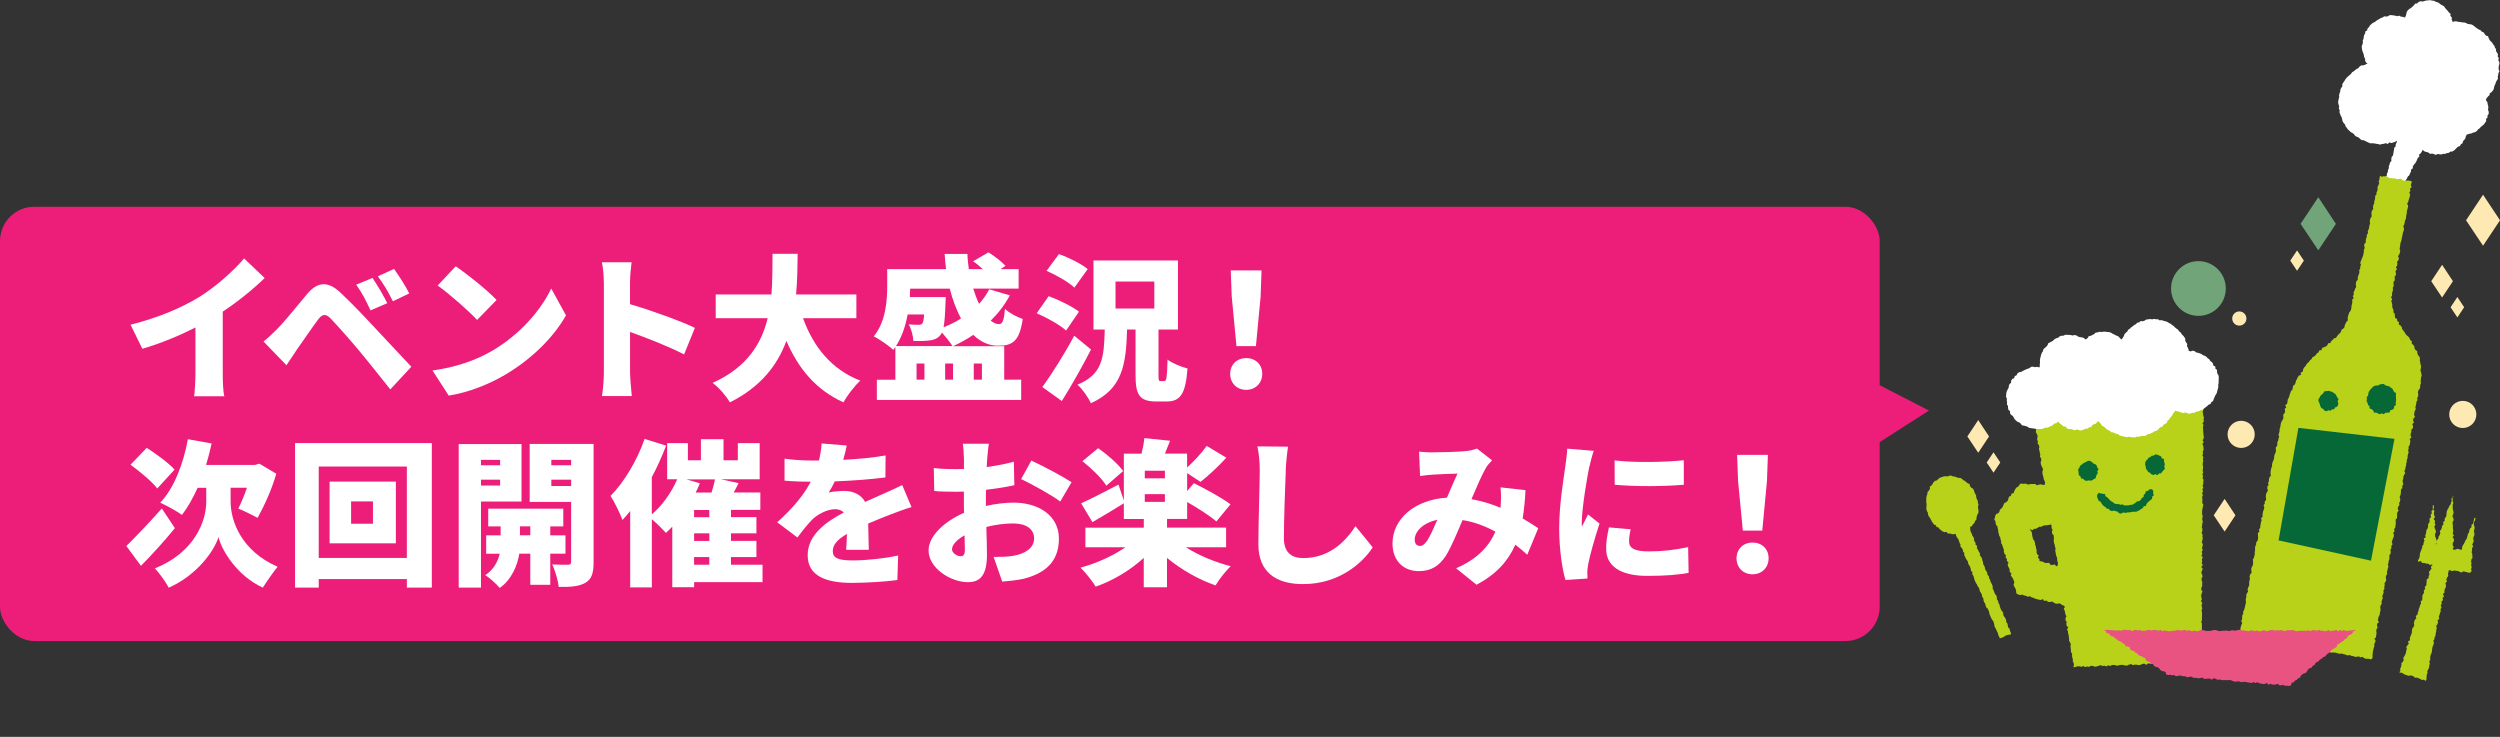 <?xml version="1.0" encoding="UTF-8"?>
<svg id="_レイヤー_2" data-name="レイヤー 2" xmlns="http://www.w3.org/2000/svg" viewBox="0 0 489.68 144.33">
  <rect x="0" y="0" width="489.68" height="144.33" fill="#333333" stroke="none"/>
  <defs>
    <style>
      .cls-1 {
        fill: #e85382;
      }

      .cls-2 {
        fill: #fff;
      }

      .cls-3 {
        fill: #b7d219;
      }

      .cls-4 {
        fill: #ffe9b3;
      }

      .cls-5 {
        fill: #72a47a;
      }

      .cls-6 {
        fill: #ed1e79;
      }

      .cls-7 {
        fill: #066836;
      }
    </style>
  </defs>
  <g id="_レイヤー_1-2" data-name="レイヤー 1">
    <g>
      <g>
        <path class="cls-2" d="M489.41,13.23c0-.12.04-.24.04-.36,0-.12.12-.25.12-.37,0-.12-.03-.25-.04-.37-.01-.12-.17-.22-.19-.35-.02-.12.14-.27.11-.39-.02-.12-.2-.21-.22-.33-.03-.12.08-.28.05-.39-.03-.12-.12-.22-.16-.34-.04-.12-.18-.2-.22-.31-.04-.12.05-.28,0-.39-.05-.11-.16-.2-.22-.31-.05-.11-.04-.25-.1-.36-.06-.11-.2-.17-.26-.28-.06-.11-.09-.23-.16-.33-.07-.1-.22-.15-.29-.25-.07-.1-.16-.18-.23-.28-.07-.1-.09-.24-.16-.33-.08-.09-.06-.28-.14-.37-.08-.09-.3-.06-.38-.15-.08-.09-.18-.17-.26-.25-.09-.08-.09-.26-.18-.34-.09-.08-.26-.07-.36-.14-.1-.08-.15-.21-.24-.28-.1-.07-.23-.09-.33-.16-.1-.07-.21-.11-.32-.18-.1-.06-.19-.16-.29-.22-.11-.06-.19-.16-.3-.22s-.18-.19-.29-.24c-.11-.05-.22-.11-.34-.16-.11-.05-.27,0-.38-.04-.11-.04-.25-.03-.36-.07-.12-.04-.21-.16-.32-.19-.12-.03-.24-.05-.36-.08-.12-.03-.25.01-.37-.01-.12-.02-.23-.07-.36-.09-.12-.02-.25,0-.37-.01-.12-.01-.24-.11-.36-.11-.12,0-.25.01-.37,0-.12,0-.24.12-.37.12-.02,0-.04,0-.06,0,.02-.04.03-.09.02-.13-.02-.12-.14-.23-.17-.35-.03-.12.06-.28.02-.4-.04-.12-.22-.19-.26-.31-.05-.12.06-.31,0-.42-.06-.11-.25-.15-.31-.26-.07-.11-.15-.2-.22-.3-.07-.1-.18-.17-.26-.27-.08-.1-.15-.19-.24-.28-.09-.09-.12-.24-.21-.32-.1-.08-.22-.12-.32-.2-.1-.07-.22-.11-.33-.17-.11-.07-.18-.19-.29-.24-.11-.06-.21-.15-.32-.2-.12-.05-.25-.05-.37-.09-.12-.04-.22-.17-.34-.2-.12-.03-.26-.02-.38-.04-.12-.02-.25-.08-.37-.09-.13-.01-.26.04-.38.04-.13,0-.25.02-.38.03-.12,0-.24.08-.37.1-.12.02-.23.08-.36.11-.12.03-.29-.1-.41-.07-.12.04-.24.09-.36.14-.12.05-.18.22-.29.28-.11.06-.29,0-.4.06-.11.07-.14.25-.24.32-.1.07-.18.17-.28.25-.1.08-.18.16-.27.25-.09.09-.25.11-.33.21-.08.1-.23.15-.3.25-.07.1-.15.21-.22.32-.07.11-.02.28-.08.39-.06.11-.06.24-.11.36-.05.12-.11.22-.15.34,0,.01-.01.02-.02.04-.02-.01-.04-.03-.06-.04-.11-.04-.23-.08-.35-.11-.12-.04-.25,0-.37-.04-.12-.03-.22-.16-.34-.18-.12-.02-.26.1-.39.09-.12-.02-.23-.08-.36-.09-.12,0-.24-.06-.36-.06-.12,0-.25-.06-.37-.05-.12,0-.25-.03-.38-.01-.12.01-.22.2-.34.22-.12.02-.24.03-.36.06s-.27-.07-.39-.03c-.12.04-.2.18-.32.22-.12.04-.24.05-.35.1-.11.05-.19.16-.3.21-.11.06-.22.09-.33.16-.11.06-.19.15-.29.22-.1.07-.19.15-.29.22-.1.07-.26.07-.35.15-.09.08-.19.16-.28.24-.09.09-.19.16-.28.25-.08.09-.1.23-.18.33-.08.1-.19.16-.27.26-.07.1-.04.27-.1.37-.06.1-.28.12-.34.23-.06.11,0,.28-.05.39-.05.11-.15.2-.2.31-.04.11-.04.25-.07.36-.04.12-.01.25-.04.37-.03.12-.15.21-.17.34-.02.12.07.26.05.38-.02.12-.08.23-.09.36,0,.12-.15.24-.15.36,0,.12.03.25.03.37,0,.12.03.25.05.37.01.12.09.23.11.36.02.12.12.22.15.34.03.12.04.24.08.35.04.12.02.25.07.36.04.12.12.21.17.33.05.11-.03.29.02.4.06.11.12.22.18.33.05.08.18.1.28.15-.04.04-.09.08-.14.1-.12.04-.22.13-.33.17-.12.05-.23.08-.35.13-.11.05-.3-.05-.41,0-.11.06-.2.16-.31.22-.11.06-.15.24-.25.3-.11.07-.22.11-.33.18-.1.07-.2.15-.3.22-.1.08-.18.16-.28.24-.1.08-.24.1-.33.19s-.12.23-.21.32c-.09.09-.2.15-.28.24-.08.09-.21.15-.29.24-.08.1-.2.16-.27.26-.08.1-.17.19-.24.29-.07.1-.12.22-.19.33-.07.11-.16.2-.22.31-.06.11-.15.21-.2.32-.06.11.04.3,0,.41-.05.11-.16.2-.2.32s-.15.21-.19.33c-.04.12.02.27-.02.39-.03.12-.11.23-.14.35-.03.12-.08.24-.1.36-.02.12.05.26.04.38-.02.12-.1.24-.11.36-.01.12-.07.25-.07.37,0,.12-.04.25-.04.38s.09.25.1.38c0,.12.1.24.11.37.01.12-.09.26-.07.38.02.12.14.23.17.35.02.12-.08.27-.05.39.03.12.1.24.13.35.03.12.09.23.13.35.04.12.14.21.19.33.05.12.03.26.08.37.05.11.03.26.09.37.06.11.12.22.19.33.06.11.21.17.27.27.07.11.04.27.11.38.07.1.16.2.24.29.08.1.13.22.21.32.08.1.21.15.29.25.08.09.17.19.26.27.09.09.26.09.35.18.09.08.21.14.3.22.1.08.12.25.22.32.1.08.22.13.32.2.1.07.25.07.36.13.11.07.17.2.28.26.11.06.18.2.29.26.11.06.29-.02.4.03.11.05.22.11.34.15.12.05.22.13.34.17.12.04.22.12.34.16.12.03.23.12.35.14.12.03.27-.06.39-.03.12.02.25.02.37.04.12.02.24.06.37.07.12.01.25.04.37.05.12,0,.25.11.37.11s.25-.11.37-.12c.12,0,.25-.02.37-.03.12-.01.23-.12.36-.13.12-.02.28.16.4.14.12-.02.2-.25.32-.28.12-.03.3.14.41.11.12-.03.24-.07.36-.11.12-.04.24-.09.36-.13.12-.05.22-.13.33-.18.02-.01.04-.03.06-.04,0,.02,0,.04,0,.06-.03.12-.09.23-.13.35-.03.12-.11.22-.14.34-.03.12,0,.26-.03.38-.03.12-.26.18-.29.3-.03.12.02.26-.02.38-.04.12-.05.24-.08.36-.04.12-.02.26-.05.37-.04.12-.05.24-.08.36-.03.12-.23.19-.26.31-.03.12-.01.26-.05.38-.04.12.04.27,0,.39-.04.12-.22.2-.26.31-.04.12-.06.24-.09.36-.03.12-.1.23-.14.35-.04.12.04.27,0,.39-.04.12-.12.22-.16.34-.04.12,0,.26-.04.38-.04.12-.14.22-.17.34-.04.12,0,.26-.03.38-.04.12-.2.2-.24.32-.04.12-.03.25-.06.37-.04.12.07.28.03.4-.04.12-.22.2-.25.31-.04.12-.11.23-.14.35-.04.12-.04.25-.07.37-.04.12.02.27-.02.38-.04.12-.16.22-.19.33-.04.13.02.27,0,.38-.04.13-.03.26-.06.37-.04.14-.23.21-.26.31-.07.23-.24.36-.08.44.16.08.22-.09.39-.08.18.02.17.12.35.13.18.02.19-.1.36-.09.18.02.18,0,.36,0,.18.02.16.18.34.19.18.02.19-.15.37-.14.18.02.18.04.35.05.18.02.17.07.35.09.18.02.2.12.35.04.16-.09.02-.2.1-.36.09-.17.07-.17.16-.34.09-.17.24-.08.33-.25.09-.17-.04-.23.04-.4.09-.17.06-.18.15-.35,0,0,.23-.03.35-.24.05-.09,0-.26.07-.39.05-.1.19-.17.25-.29.05-.1.12-.21.19-.32.06-.11-.04-.3.02-.41.06-.11.16-.19.22-.31.06-.11.14-.2.2-.32.06-.11.09-.23.15-.34.06-.11.24-.15.3-.26.06-.11.07-.24.13-.36.06-.11.13-.21.19-.33.06-.11-.03-.3.03-.41.06-.11.26-.14.32-.25.06-.11-.02-.29.04-.4.06-.11.14-.21.19-.32.06-.11.2-.18.26-.29.06-.11.14-.21.2-.32.06-.11.1-.23.15-.34.06-.11.09-.24.14-.35.06-.11.23-.16.29-.28.06-.11-.05-.31,0-.42.06-.11.26-.15.32-.26.06-.11.14-.21.2-.32.05-.09.08-.19.12-.29.06.03.12.06.19.09.11.06.18.18.29.23.11.05.26.01.37.06.11.04.22.1.34.14.12.04.2.2.31.23.12.03.27-.08.39-.06.12.02.23.08.35.1.12.02.23.15.35.16.12,0,.25-.17.37-.17.12,0,.24.05.36.04.12,0,.25.07.37.05.12-.01.23-.11.35-.13.12-.02.26.05.38.02.12-.03.22-.13.34-.16.12-.04.26,0,.37-.04.12-.04.19-.19.3-.24.11-.05.29.03.39-.03.11-.06.22-.12.33-.18.11-.06.18-.18.28-.25.1-.07.16-.2.26-.27.1-.07.18-.16.27-.24.09-.08.29-.05.38-.14.09-.09.1-.24.18-.34.08-.09.24-.12.32-.21.08-.1.03-.29.1-.39.07-.1.19-.17.25-.27.06-.1.16-.19.22-.3.06-.11.02-.26.07-.37.05-.11.14-.2.18-.32,0-.02.02-.04.02-.06.06-.01.12-.03.17-.03.12-.02.24-.09.37-.11.12-.03.26-.04.37-.07.12-.04.23-.11.35-.16.12-.05.26-.04.38-.09.11-.06.22-.14.32-.21.11-.07.14-.24.24-.32.1-.07.21-.13.31-.21.1-.08.15-.2.24-.29.09-.09.22-.13.3-.23.08-.1.22-.15.3-.25.07-.1.16-.2.22-.31.07-.11.16-.21.22-.32s-.06-.31-.01-.42c.05-.12.22-.18.26-.3.04-.12-.01-.26.02-.39.03-.12.21-.22.23-.34.02-.12,0-.26,0-.39.01-.13-.13-.26-.13-.38,0-.13.06-.25.05-.38,0-.12,0-.25-.01-.38-.02-.12-.09-.24-.12-.36-.03-.12-.01-.26-.05-.38-.04-.12-.19-.2-.24-.31-.05-.12.03-.29-.02-.4,0,0,0,0-.01-.01.06-.01.13-.03.17-.07.08-.09.12-.23.2-.32.08-.09.21-.14.29-.24.08-.1.02-.29.09-.39.07-.1.25-.12.32-.22.07-.1.18-.18.24-.28.06-.1.14-.21.2-.31.06-.11.02-.27.07-.38.06-.11.05-.24.11-.35.05-.11.12-.21.16-.33.05-.11.05-.24.1-.35.04-.11.15-.2.19-.32.04-.12.18-.2.21-.32.03-.12-.08-.27-.05-.39.03-.12.07-.23.09-.35.02-.12.04-.24.05-.36.02-.12.17-.23.19-.35.01-.12-.16-.26-.16-.38,0-.12,0-.24.01-.36Z"/>
        <path class="cls-3" d="M438.62,124.58c.16.09.2,0,.39.03.18.03.2-.05.38-.02.18.03.16.17.34.2.18.03.12.08.35.12.1.02.22.04.36.07.11.02.24-.01.37.01.11.02.22.12.35.14.12.02.28-.23.41-.21.12.02.23.11.35.13.12.02.21.19.34.21.12.02.27-.11.39-.09.12.02.21.23.33.25.12.02.24.05.36.08.12.02.28-.16.4-.14.12.02.24.06.36.09.12.02.21.22.33.24.12.02.28-.18.4-.16.12.02.21.22.33.24.12.02.26-.07.38-.05.12.02.22.15.34.17.12.02.25,0,.37.02.12.02.26-.06.38-.04.12.02.22.17.34.2.12.02.24.07.36.09.12.02.25.01.37.03.12.02.24.04.36.06.12.02.24.06.36.08.12.02.27-.14.4-.12.12.02.24.05.36.07.12.02.22.15.34.17.12.02.22.19.34.21.12.02.24.05.36.07.12.02.29-.2.41-.18.12.02.23.13.35.15.12.02.23.13.35.15.12.02.25,0,.37.02.12.02.23.11.36.13.12.02.24.1.36.12.12.02.26-.05.38-.03.12.02.24.07.36.09.12.02.28-.16.4-.14.12.02.22.18.34.2.12.02.23.12.36.14.12.02.26-.04.38-.01.12.02.25,0,.38.03.12.02.26-.04.38-.01.12.02.2.31.32.33.12.02.3-.23.42-.21.12.02.2.29.32.31.12.02.26-.03.38,0,.12.02.26-.04.38-.01.12.02.25.04.37.06.12.02.24.1.36.12.12.02.25.05.37.07.12.02.27-.06.39-.04.12.02.23.11.36.13.12.02.24.05.37.07.12.02.23.15.35.17.12.02.27-.11.39-.09.12.02.23.13.35.15.12.02.25.04.36.07.12.02.23.1.35.13.12.02.26-.01.37,0,.12.02.27-.1.39-.08.13.02.22.17.34.19.13.02.27-.11.39-.09.13.02.22.22.33.24.13.02.24.12.35.14.13.02.27-.04.38-.02.14.02.26.04.36.05.23.04.24.18.33.03.09-.16.21-.14.24-.32.03-.18-.05-.2-.02-.38.03-.18,0-.19.04-.37.03-.18,0-.19.02-.37.03-.18.07-.18.1-.36.03-.18.03-.18.07-.36.03-.18.1-.17.13-.35.03-.18-.06-.2-.03-.38.03-.18.12-.17.15-.35.03-.18.08-.12.12-.35.02-.1-.22-.27-.2-.41.02-.11.27-.19.29-.32.02-.11,0-.24.03-.37.02-.12.06-.23.08-.36.02-.12-.08-.26-.06-.39.02-.12,0-.25.02-.37.02-.12.21-.21.23-.33.02-.12-.11-.27-.09-.39.02-.12-.03-.25-.01-.38.02-.12.33-.19.35-.32.02-.12-.21-.29-.19-.41.02-.12.06-.24.08-.36.02-.12.07-.24.09-.36.02-.12.18-.21.2-.34.02-.12,0-.25.02-.37.02-.12.09-.23.11-.35.02-.12,0-.25.02-.37.02-.12-.08-.26-.06-.38.02-.12.07-.24.1-.36.02-.12.17-.22.2-.34.02-.12-.07-.26-.04-.38.02-.12.08-.24.1-.36.02-.12.12-.23.14-.35.02-.12-.13-.27-.11-.39.02-.12.14-.23.16-.35.02-.12.1-.23.12-.35.02-.12-.07-.26-.05-.38.02-.12.19-.22.21-.34.02-.12-.06-.26-.04-.38.02-.12.07-.24.09-.36.02-.12-.06-.26-.04-.38.02-.12.23-.21.25-.33.02-.12.06-.24.08-.36.02-.12-.11-.27-.08-.39.02-.12.04-.24.06-.37.02-.12.18-.22.21-.34.02-.12-.07-.26-.05-.38.02-.12.08-.24.11-.36.02-.12.06-.24.08-.36.02-.12.08-.24.1-.36.02-.12-.11-.27-.09-.39.02-.12.09-.23.11-.36.02-.12.01-.25.04-.37.02-.12.13-.23.15-.35.02-.12-.04-.26-.02-.38.02-.12,0-.25.01-.37.02-.12.23-.21.25-.33.02-.12-.03-.26-.01-.38.02-.12-.05-.26-.03-.38.02-.12.18-.22.2-.34.02-.12-.07-.26-.04-.38.02-.12.22-.21.24-.33.02-.12-.17-.28-.15-.4.02-.12.09-.24.11-.36.02-.12.1-.23.12-.35.02-.12.14-.23.16-.35.02-.12,0-.25.03-.37.02-.12-.15-.28-.13-.4.02-.12.23-.21.25-.33s-.09-.27-.07-.39c.02-.12.19-.22.21-.34.02-.12.03-.25.05-.37.02-.12.03-.25.05-.37.02-.12-.02-.26,0-.38.02-.12-.04-.26-.02-.38.02-.12.24-.21.26-.33.02-.12,0-.25.03-.37.02-.12-.04-.26-.02-.38s.04-.25.06-.37c.02-.12.21-.21.24-.34.02-.12-.19-.29-.17-.41.02-.12.09-.24.11-.36.02-.12.2-.22.23-.34.02-.12-.08-.27-.06-.39.02-.12.16-.22.18-.35.02-.12.03-.25.05-.37.02-.12-.15-.28-.13-.4.02-.12.11-.23.13-.36.02-.12.07-.24.1-.36.02-.12,0-.25.02-.38s0-.25.01-.38c.02-.12.25-.21.27-.33.02-.12-.04-.26-.02-.38.02-.12.18-.22.2-.34.02-.12-.09-.27-.07-.39.02-.12-.08-.27-.06-.39.02-.12.13-.23.15-.35.02-.12-.04-.26-.01-.38.02-.12.15-.23.17-.35.02-.12.18-.22.2-.34s-.18-.28-.16-.41c.02-.12.15-.23.18-.35.02-.12.01-.25.03-.37.02-.12.12-.23.14-.35.02-.12-.03-.26-.01-.38.02-.12.12-.23.14-.35.02-.12-.03-.26-.01-.38.02-.12.14-.23.16-.35.02-.12-.03-.26,0-.38.02-.12.05-.25.07-.37.02-.12.12-.23.14-.35.02-.12-.12-.27-.1-.4.02-.12.08-.24.1-.36.02-.12-.04-.26-.02-.38.02-.12.21-.22.23-.34.02-.12.04-.25.06-.37.02-.12.04-.25.06-.37.02-.12-.14-.28-.12-.4.02-.12.3-.2.32-.32.02-.12-.19-.29-.17-.41.02-.12.04-.25.06-.37.02-.12.09-.24.11-.36.02-.12-.01-.25,0-.38.02-.12.28-.2.3-.32.02-.12,0-.25.02-.37.02-.12-.15-.28-.12-.4.02-.12.28-.2.3-.32.02-.12-.19-.29-.17-.41.02-.12.05-.24.07-.36.02-.12.28-.2.3-.32.02-.12-.18-.29-.16-.41.02-.12.02-.25.04-.37.02-.12.06-.24.08-.37.02-.12.18-.22.2-.34.02-.12-.09-.27-.07-.39.02-.12.06-.24.08-.36.02-.12.07-.24.09-.36.02-.12.02-.25.04-.37.02-.12.18-.22.2-.34.02-.12-.08-.27-.06-.39.02-.13.17-.23.19-.34.02-.13,0-.26.02-.37.02-.13-.09-.27-.07-.39.02-.13.06-.25.08-.36.02-.13.23-.22.25-.33.03-.14.1-.25.12-.36.04-.24-.04-.19-.01-.37.02-.12.13-.24.15-.36.02-.12-.07-.26-.05-.39.02-.13.03-.25.04-.37.01-.13.02-.25.03-.37,0-.13.12-.25.13-.37,0-.13-.06-.25-.06-.38,0-.13-.11-.25-.11-.37,0-.13-.08-.25-.08-.37,0-.13.12-.26.11-.38-.01-.13.04-.26.02-.38-.02-.13-.09-.24-.11-.36-.02-.12-.03-.25-.05-.37-.02-.12-.08-.24-.1-.36-.03-.12.07-.28.04-.4-.03-.12-.07-.25-.11-.36-.04-.12-.24-.19-.28-.3-.04-.12-.06-.24-.11-.36-.05-.12.02-.28-.03-.39-.05-.11-.29-.14-.34-.26-.05-.11-.15-.2-.2-.31-.06-.11.03-.3-.03-.4-.06-.11-.18-.19-.24-.29-.06-.11-.21-.16-.27-.27-.07-.11.08-.34,0-.45-.07-.11-.25-.14-.32-.24-.07-.1-.04-.27-.11-.38-.07-.1-.19-.17-.26-.28-.07-.1-.23-.14-.3-.24-.07-.1-.17-.18-.24-.29-.07-.1-.11-.23-.18-.33-.07-.1-.15-.2-.22-.3-.07-.1-.16-.19-.24-.29-.07-.1-.02-.29-.09-.39-.07-.1-.15-.19-.22-.3-.07-.1-.27-.12-.33-.23-.07-.1.05-.32,0-.43-.06-.11-.25-.14-.31-.25-.06-.11,0-.28-.06-.39-.06-.11-.33-.11-.38-.23-.05-.11.01-.28-.04-.39-.05-.11.02-.27-.03-.39-.04-.12-.21-.18-.25-.3-.04-.12.05-.27.02-.39-.03-.12-.11-.22-.14-.34-.03-.12-.11-.23-.13-.35-.02-.12.05-.25.03-.38-.02-.12-.08-.24-.09-.36,0-.12-.11-.24-.11-.37,0-.12.16-.24.17-.37,0-.12-.22-.25-.21-.38,0-.12.19-.23.2-.36.01-.12-.04-.25-.02-.38.02-.12.06-.24.09-.36.02-.12.09-.23.11-.36.02-.12-.08-.26-.06-.39.02-.12.16-.22.19-.34.02-.12-.05-.26-.03-.38.02-.12-.04-.26-.02-.38.02-.12.21-.21.23-.33.02-.12.02-.25.04-.37.02-.12-.07-.26-.05-.38.02-.12.24-.21.27-.33.02-.12-.04-.26-.02-.38.02-.12-.08-.26-.06-.39.02-.12.24-.21.27-.33.02-.12-.21-.29-.18-.41.02-.12.19-.22.21-.34.02-.12.04-.24.06-.36.02-.12-.09-.26-.06-.39.02-.12.27-.2.29-.32.02-.12.04-.24.06-.37.02-.12-.18-.28-.16-.4.02-.12.21-.21.23-.34.02-.12.11-.23.13-.35.02-.12.05-.24.07-.36.02-.12-.14-.28-.12-.4.02-.12.05-.24.07-.37s.02-.25.05-.37c.02-.12.02-.25.04-.37.02-.12.12-.23.14-.35.02-.12.06-.24.08-.36.02-.12.05-.24.07-.37.02-.12.07-.24.09-.36.02-.12.03-.25.05-.37.02-.12.08-.24.1-.36.02-.12.12-.23.14-.35.02-.12-.01-.26.01-.38.02-.12-.13-.28-.11-.4.02-.12.15-.23.18-.35.02-.12.06-.24.08-.37.02-.12.04-.25.06-.37.02-.12.16-.23.18-.35.02-.12.01-.25.04-.37.02-.12.02-.25.04-.37.02-.12.07-.24.1-.36.02-.12-.01-.26,0-.38.02-.12.09-.24.11-.36.02-.12.07-.24.09-.36.02-.12.03-.25.05-.37.02-.12-.2-.29-.18-.41.02-.12.18-.22.2-.34.02-.12.06-.24.08-.36.02-.12.11-.23.13-.35.02-.12.08-.24.1-.36.02-.12.04-.25.06-.36.02-.13-.16-.28-.14-.4.02-.13.18-.22.2-.34.02-.13-.1-.27-.08-.39.02-.13.29-.21.31-.32.02-.13-.16-.29-.14-.4.02-.14.06-.26.08-.36.04-.23.26-.24.1-.33-.16-.09-.16-.13-.34-.16-.18-.03-.18-.03-.37-.06-.18-.03-.2.04-.38,0-.18-.03-.2.09-.38.05-.18-.03-.17-.09-.35-.13-.18-.03-.15-.22-.33-.26-.18-.03-.2.06-.38.03-.18-.03-.16.09-.38.05-.1-.02-.21-.12-.35-.15-.11-.02-.25.03-.38,0-.12-.02-.24-.03-.37-.05-.12-.02-.26.03-.38,0-.12-.02-.21-.23-.33-.25-.13-.02-.25-.06-.37-.08-.13-.02-.25-.04-.37-.06-.14-.02-.3.14-.4.12-.22-.04-.2-.32-.3-.16-.1.16-.11.15-.15.33-.04.18.02.19-.02.37-.04.18-.11.16-.15.34-.04.18.14.16.09.4-.02.1-.1.21-.13.35-.02.11-.15.21-.18.34-.02.11.02.25,0,.38-.03.11,0,.25-.02.37-.03.12-.16.21-.19.34-.03.12.02.25,0,.38-.03.12-.23.2-.26.32-.03.12.02.25,0,.38-.03.12-.04.24-.07.36-.03.12-.09.23-.12.35-.03.12.04.26.01.38-.03.12-.16.22-.19.34-.03.12-.03.24-.05.37-.03.12.07.27.04.39-.03.12-.22.2-.25.32-.03.12-.07.24-.1.36-.03.12.05.26.02.38-.03.12.05.26.02.38-.03.12-.19.21-.22.33-.03.12-.08.23-.11.36-.03.12.01.25-.02.38-.03.12.07.27.04.39-.03.12-.12.23-.15.35-.03.12,0,.25-.03.37-.03.12-.07.24-.1.36-.03.12-.14.22-.17.34-.03.12.08.27.05.39-.03.12-.2.21-.23.33-.03.12,0,.26-.02.38-.03.12-.1.23-.12.35-.03.12-.06.24-.08.36-.03.12.05.26.02.39-.03.12-.26.2-.29.32-.03.12.01.26-.02.38-.03.12.13.28.1.41-.03.12-.14.22-.17.35-.03.12.02.26,0,.38-.03.12-.06.24-.08.37-.03.12-.03.25-.06.37-.03.12-.12.23-.15.35-.03.12-.11.23-.14.35-.03.12-.11.23-.14.35-.03.12-.11.23-.14.35-.03.12.16.29.14.41-.03.12-.11.23-.14.35-.03.12.02.26-.01.38-.03.12-.17.22-.2.34-.03.12.08.27.05.39-.03.12-.07.24-.1.36-.03.12-.11.23-.14.35-.03.12-.07.24-.1.36-.03.12.05.27.02.39-.03.12-.25.2-.28.32-.03.12-.07.24-.09.36-.03.12.02.26,0,.38-.03.12.07.27.05.39-.03.12-.19.21-.21.33-.03.12-.1.23-.12.35-.03.12-.15.22-.18.34-.03.13.09.28.06.39-.03.13-.16.22-.19.34-.03.13.16.3.14.41-.03.13-.25.21-.28.32-.03.14.06.29.04.39-.05.23-.01.18-.05.36-.02.13-.09.24-.11.36-.02.12,0,.26-.03.38-.03.12-.03.25-.05.37-.03.12-.13.23-.16.35-.03.12-.21.2-.24.32-.03.12-.07.24-.11.36-.04.12-.08.24-.11.35-.04.12-.02.26-.06.37-.04.12.08.3.03.41-.05.12-.22.18-.27.3-.05.12-.12.22-.18.33-.06.11-.09.24-.15.34-.06.11-.01.28-.07.39-.06.11-.18.19-.25.29-.07.11-.27.12-.34.22-.07.1-.01.3-.09.4-.08.1-.18.18-.25.28-.08.1-.18.17-.27.26-.08.09-.16.2-.24.29-.09.09-.11.24-.2.33-.09.09-.31.03-.41.11-.09.08-.14.21-.24.29-.09.08-.2.15-.29.23-.09.08-.08.3-.17.38-.09.08-.33-.01-.43.07-.1.08-.08.3-.17.38-.1.08-.2.15-.29.23-.09.08-.26.07-.36.15-.09.08-.26.07-.36.15-.09.08-.04.33-.14.41-.09.08-.32,0-.42.09-.09.08-.08.28-.17.37-.09.08-.23.12-.32.21-.09.09-.12.23-.21.32s-.2.15-.29.24c-.08.09-.27.09-.35.18-.08.09-.09.25-.17.35-.08.09-.23.13-.31.23-.08.09-.13.22-.21.32-.08.09-.21.15-.29.25-.08.1-.15.2-.23.3-.07.1-.11.23-.19.33-.07.1-.2.16-.28.26-.07.1-.08.25-.15.35-.07.1,0,.3-.07.4-.07.1-.3.1-.37.2-.07.1.06.33,0,.44-.06.1-.34.08-.41.19-.06.11-.15.2-.21.31-.06.11-.09.24-.15.35-.06.11-.13.21-.19.32-.06.11-.02.27-.08.38-.06.11-.09.23-.15.34-.06.11-.25.15-.31.26-.06.11-.04.26-.09.37-.06.11-.01.27-.07.39-.05.11-.22.17-.28.28-.05.11-.07.24-.12.36-.05.11-.09.23-.14.35-.04.1-.04.23-.08.36-.04.11-.1.21-.15.34-.04.11-.14.21-.17.33-.03.11.02.26-.02.38-.03.11-.04.24-.08.36-.03.11-.31.17-.34.29-.03.12.19.3.16.43-.03.12-.25.19-.28.31-.03.12.09.28.06.4-.03.12-.03.24-.06.37-.03.12-.25.19-.28.31-.03.12.03.26,0,.38-.03.12.05.26.02.38-.03.12-.16.21-.19.33-.03.12-.16.21-.19.33-.03.12-.1.23-.13.35-.03.12-.03.24-.06.37-.03.12-.02.25-.05.37-.03.12-.11.23-.13.35-.03.12.03.26,0,.38-.03.12-.08.23-.1.36-.03.12-.08.23-.11.35-.03.12.15.29.13.41-.03.12-.1.23-.13.35-.03.12-.02.25-.05.37-.03.12-.15.22-.18.34-.03.12.03.26,0,.38-.03.12-.05.24-.07.36-.03.12-.22.2-.24.33-.03.12.05.26.02.38-.03.12.05.26.02.38-.03.12-.12.23-.15.35-.03.12-.12.23-.15.35-.03.12-.04.24-.06.37-.03.12.01.25-.02.38-.03.12-.13.23-.15.35-.03.12-.13.22-.15.35-.03.12-.07.24-.09.36-.02.12.03.26,0,.38-.03.12-.12.23-.14.35-.02.12-.06.24-.09.36-.03.12-.02.25-.05.37-.02.12.01.25-.01.38-.02.12.08.27.05.39-.02.12-.24.2-.26.32-.02.12-.07.24-.1.36-.02.12.02.26,0,.38-.02.12-.16.22-.18.34-.02.12.12.28.1.4-.02.12-.22.21-.24.33-.02.12.02.26,0,.38-.02.12.14.28.11.4-.02.12-.19.21-.21.34-.02.12-.11.23-.14.35-.02.12-.04.24-.06.37-.02.12.04.26.02.38-.02.12.06.26.03.39-.02.12-.23.21-.26.33-.02.12.02.26,0,.38-.02.12-.19.21-.22.34-.02.12.16.28.14.41-.02.12-.05.24-.08.36-.02.12-.1.23-.13.35-.02.12-.06.24-.09.36-.02.12-.02.25-.05.37-.02.12.04.26.01.38-.02.12-.26.2-.29.32-.02.12.14.28.11.4-.02.12-.11.23-.14.35-.02.12-.02.25-.05.37-.02.12-.05.24-.08.37-.02.12,0,.26-.02.38-.02.12-.21.21-.24.33-.02.12.11.28.08.4-.02.12-.27.2-.3.32-.02.12.06.26.03.39-.02.12.05.26.02.38-.02.12.02.26,0,.38-.02.12-.12.23-.14.35-.02.12-.22.21-.24.33-.02.12.03.26,0,.38-.02.12-.15.23-.17.35-.02.12-.04.25-.06.37-.02.12.06.26.03.39-.02.12-.07.24-.09.36-.02.12.06.26.03.39-.02.12-.07.24-.09.36-.02.12-.06.24-.08.36-.02.12-.19.22-.21.34-.02.12.05.26.03.39-.02.12.04.26.02.38-.02.12-.04.25-.07.37-.02.12-.15.22-.18.35-.02.12-.11.23-.13.35-.02.12.07.27.04.39-.02.12.06.26.03.39-.02.12-.25.21-.27.33-.02.12-.1.23-.12.36-.02.12.09.27.07.39-.02.12-.04.25-.06.37-.02.12-.07.24-.09.36-.02.12.04.26.02.38-.02.12-.03.25-.05.37-.02.12-.15.23-.18.35-.02.12-.08.24-.1.36-.02.12.12.28.1.4-.02.12-.2.22-.22.34-.02.12-.12.23-.14.35-.02.12.05.26.03.38-.02.12-.1.23-.12.35-.02.12.02.26,0,.38-.02.12.06.26.03.38-.02.12-.07.24-.09.36-.02.12-.06.24-.08.36-.02.12-.07.24-.09.36-.02.12-.08.24-.1.36-.02.12-.17.22-.2.34-.02.12.06.27.04.39-.02.12-.18.22-.2.34-.02.12,0,.25-.02.37-.02.12,0,.25-.02.37-.02.12-.13.23-.15.35-.02.12.2.29.18.41-.02.13-.13.23-.16.35-.02.13-.09.24-.11.36-.02.13-.07.24-.09.36-.02.13.06.27.04.38-.02.13-.15.23-.17.34-.03.14-.07.26-.09.36-.04.24-.2.32-.04.4Z"/>
        <path class="cls-5" d="M435.97,56.51c0,2.96-2.4,5.36-5.36,5.36s-5.36-2.4-5.36-5.36,2.4-5.36,5.36-5.36,5.36,2.4,5.36,5.36Z"/>
        <path class="cls-4" d="M440.01,62.39c0,.77-.62,1.39-1.39,1.39s-1.39-.62-1.39-1.39.62-1.39,1.39-1.39,1.39.62,1.39,1.39Z"/>
        <path class="cls-4" d="M441.64,85.08c0,1.47-1.19,2.66-2.66,2.66s-2.66-1.19-2.66-2.66,1.19-2.66,2.66-2.66,2.66,1.19,2.66,2.66Z"/>
        <circle class="cls-4" cx="482.39" cy="81.18" r="2.66" transform="translate(-.11 .67) rotate(-.08)"/>
        <path class="cls-5" d="M457.54,43.85l-3.45,5.18-3.47-5.18,3.47-5.22,3.45,5.22Z"/>
        <g>
          <path class="cls-3" d="M431.66,78.25c0-.19.07-.18.07-.37,0-.18-.19-.19-.19-.37,0-.18.17-.18.17-.37,0-.18-.06-.19-.06-.37,0-.18.09-.18.09-.37,0-.19-.2-.19-.2-.37,0-.19.22-.21.16-.39-.06-.17-.18.02-.41.05-.1.01-.24-.06-.38-.04-.11.01-.21.22-.35.24-.12.01-.27-.17-.4-.15-.12.01-.24.04-.37.06-.12.01-.24.1-.36.11-.12.02-.23.12-.36.14-.12.02-.26-.05-.38-.04-.12.02-.24.07-.37.08-.12.02-.23.14-.36.16-.12.02-.28-.2-.4-.19-.12.02-.22.24-.34.26-.12.02-.24.06-.37.08-.12.02-.25-.02-.38,0-.12.02-.25,0-.38.02-.12.02-.26-.06-.38-.04-.12.02-.24.13-.36.14-.12.02-.26-.08-.38-.07-.12.02-.25-.03-.38-.01-.12.02-.23.2-.35.22-.12.02-.26-.08-.38-.07-.12.02-.24.11-.36.12s-.24.14-.36.15c-.13.02-.26-.06-.38-.04-.13.02-.24.12-.36.13-.13.02-.25.02-.37.04-.13.02-.28-.23-.4-.21-.13.02-.25.02-.37.04-.13.02-.23.23-.34.24-.14.02-.26.08-.36.1-.24.03-.2-.12-.39-.1-.18.02-.19,0-.37.02-.18.02-.16.22-.34.24-.18.02-.19-.05-.38-.03-.18.02-.19-.06-.38-.04-.18.02-.17.14-.35.16-.18.02-.18.06-.36.09-.18.02-.2-.09-.38-.06-.18.02-.2-.09-.38-.06-.18.02-.17.13-.36.15-.18.02-.19-.03-.38,0-.18.02-.17.12-.36.14-.18.02-.19-.06-.38-.03-.18.02-.2-.09-.38-.07-.18.02-.15.29-.33.32-.18.02-.21-.2-.39-.17-.18.02-.19-.03-.37,0-.18.02-.16.2-.34.23-.18.02-.19,0-.37.02-.18.02-.18.03-.37.05-.18.02-.2-.08-.38-.06-.18.02-.19-.01-.37.01-.18.02-.15.27-.34.29-.18.02-.19,0-.37.02-.18.02-.2-.08-.38-.06-.18.02-.2-.1-.38-.08-.18.02-.17.16-.35.18-.18.02-.2-.11-.39-.09-.18.02-.15.27-.34.29-.18.02-.19-.06-.38-.04-.18.02-.19,0-.37.02-.18.02-.19-.01-.37.01-.18.02-.17.1-.36.13-.18.02-.18.05-.36.07-.18.02-.2-.14-.39-.11-.18.02-.19-.03-.37,0-.18.02-.16.19-.35.21-.18.02-.18.04-.37.07-.18.02-.18.08-.36.1-.18.02-.21-.16-.39-.14-.18.02-.17.12-.36.14-.18.02-.18.04-.37.06-.18.02-.19,0-.37.02-.18.02-.2-.13-.39-.11-.18.02-.17.1-.36.12-.18.02-.17.11-.36.13-.18.02-.18.07-.36.09-.18.02-.19-.04-.37-.02-.18.02-.19,0-.37.02-.18.02-.19-.05-.38-.03-.18.02-.19,0-.37.02-.18.02-.16.18-.35.21-.18.02-.2-.08-.38-.06-.18.02-.18.09-.36.11-.18.02-.17.16-.35.18-.18.02-.21-.18-.39-.15-.18.02-.17.15-.35.17-.18.02-.18.03-.37.05-.18.02-.18.09-.36.11-.18.02-.22-.23-.4-.21-.18.02-.22,0-.39.09-.16.08-.02.22.02.45.02.1.11.21.13.35.02.11.05.23.07.36.02.11-.03.25,0,.38.02.12-.05.25-.03.38.02.12.17.22.19.35.02.12.06.24.08.36.02.12-.04.25-.02.38.02.12.17.22.19.34.02.12.08.24.1.36.02.12-.05.26-.03.38.02.12.04.24.06.37.02.12-.08.26-.06.39.02.12.17.23.19.35.02.12.15.23.17.35.02.12-.07.26-.05.38.02.12-.07.26-.05.39.02.12.13.23.15.35.02.12-.07.26-.05.39.02.12.21.22.23.34.02.12.09.24.11.36.02.12-.11.27-.09.39.02.12.1.23.12.36.02.12.03.25.05.37.02.12.09.24.11.36.02.12-.1.27-.08.39.02.12.2.22.22.34.02.12.04.25.06.37.02.12-.15.28-.13.4.02.12,0,.25.03.37.02.12.1.24.12.36.02.12.17.23.18.35.02.12.11.23.13.36.02.12-.14.27-.12.4.02.12-.02.25,0,.38.02.12.07.24.09.36.02.12.08.24.1.36.02.12.05.24.06.37.02.12.15.23.17.35.02.12.08.24.1.36.02.12-.09.27-.07.39,0,.02.01.04.02.05-.02,0-.04-.02-.07-.02-.18-.01-.19.02-.37,0-.18-.01-.18-.1-.36-.11-.18-.01-.19.09-.38.08-.18-.01-.19.12-.38.1-.18-.01-.17-.24-.35-.25-.18-.01-.19.04-.37.03q-.18-.01-.37-.02c-.18-.01-.19.08-.37.07-.18-.01-.19.03-.37.02-.18-.01-.18-.15-.36-.16-.19-.01-.19.05-.37.04-.19-.01-.19-.01-.37-.02-.19-.01-.17-.06-.34.01-.17.08-.05.16-.16.31-.11.15-.17.11-.28.26-.11.15-.22.07-.33.22-.11.15-.1.16-.21.31-.11.15-.07.18-.19.33,0,0,0,.23-.12.38-.11.15-.3.01-.41.16-.11.15,0,.23-.12.39-.11.15-.26.04-.37.2-.11.15,0,.24-.11.39-.11.15-.02.22-.14.37-.11.15-.12.09-.26.28-.07.09-.3.07-.39.18-.07.09-.09.24-.17.35-.07.1-.07.26-.15.37-.08.1-.15.2-.23.31-.08.1-.23.15-.31.25-.08.1-.03.3-.11.4-.08.11-.16.21-.23.31-.08.11-.35.07-.42.16-.09.11-.08.28-.15.37-.14.19-.07.12-.06.31,0,.18-.19.21-.13.39.05.18.14.15.19.33.05.18.02.19.07.36.05.18.03.18.08.36.05.18.21.13.26.31.05.18,0,.19.05.37,0,0,.05.18.1.35.05.18-.03.2.02.38.05.18.04.18.1.35,0,0,.03.18.08.36.05.18.14.15.2.33.05.18,0,.19.05.37.05.18.07.17.12.35.05.18-.04.21,0,.38.05.18.14.15.19.33.05.18.07.17.12.35.05.18.06.17.12.35.05.18.07.17.12.35.05.18-.06.21,0,.39.05.18.06.17.12.35.05.18.22.13.27.31.05.18-.1.22-.05.4.05.18.19.13.24.31.05.18-.03.2.02.38.05.18.23.12.28.3.05.18-.19.25-.14.43.05.18.02.14.09.36.03.1.16.19.2.32.03.11.06.23.1.36.03.11-.03.26,0,.38.03.11.31.16.34.29.03.12-.15.3-.12.42.03.12.21.19.25.31.03.12.16.21.2.33.04.12.09.23.13.35.04.12.08.24.11.36.04.12-.18.32-.15.43.04.12.08.24.12.35.04.12.18.21.21.33.04.13.1.24.13.35.04.13.02.27.05.37.07.22-.04.27.12.36.16.09.16.15.34.19.18.04.18.04.36.08.18.04.22-.11.4-.07.18.04.17.11.35.15.18.04.18.04.36.09.18.04.16.12.34.17.18.04.23-.15.41-.1.18.04.15.16.33.21.18.04.18.05.36.1.18.04.16.11.34.16.18.04.18.06.36.1.18.04.18.05.36.1.18.04.19.02.37.06.18.04.24-.18.42-.14.18.04.12.29.3.33.18.04.22-.12.4-.07.18.04.14.19.33.24.18.04.19,0,.37.04.18.04.22-.13.4-.09.18.04.15.15.34.19.18.04.15.16.33.2.18.04.2,0,.38.04.18.04.22-.13.41-.08.18.04.16.15.34.19.18.04.15.17.33.22.07.02.12,0,.16,0,.06.09.21.17.22.27.02.12-.22.29-.2.41.02.12.16.23.18.35.02.12.04.24.06.37.02.12.07.24.09.36.02.12.15.23.17.35.02.12-.17.28-.15.4.02.12-.04.26-.02.38.02.12.21.22.23.34.02.12-.09.27-.07.39.02.12.05.24.07.36.02.12.27.21.29.33.02.12-.23.29-.21.41.02.12.15.23.17.35.02.12.02.25.03.37.02.12.09.24.11.36.02.12,0,.25.03.37.02.12.04.25.06.37.02.13-.03.26,0,.38.02.13.17.23.19.35.02.13.13.23.15.35.02.13-.1.27-.08.39.02.13.04.25.06.37.02.13,0,.26.03.37.02.13,0,.26.02.37.02.14.2.24.22.34.04.24-.06.2-.03.38.03.18.04.18.06.36.03.18.09.17.12.36.03.18-.05.2-.02.38.03.18.14.16.17.35.03.18.03.18.06.37.03.18-.21.3-.06.41.15.12.21-.04.4-.05.19,0,.18-.1.37-.1.19,0,.19,0,.38,0,.19,0,.19.1.38.09.19,0,.18-.13.37-.13.19,0,.19.19.38.18.19,0,.18-.1.37-.11.19,0,.19.08.38.07.19,0,.18-.19.37-.2.19,0,.19.05.38.04.19,0,.19.15.38.14.19,0,.18-.05.37-.06.19,0,.18-.11.37-.12.19,0,.18-.11.37-.11.19,0,.19.14.38.14.19,0,.19-.03.37-.04.19,0,.19.13.38.12.19,0,.18-.19.36-.2.19,0,.19.12.38.12.19,0,.18-.17.37-.18.19,0,.19-.02.37-.02.19,0,.19.09.38.09.19,0,.19.07.38.06.19,0,.18-.13.37-.13.19,0,.19-.03.37-.04.19,0,.19.03.37.03.19,0,.19.12.38.12.19,0,.19-.02.37-.02.19,0,.18-.17.37-.18.19,0,.18-.08.37-.09.19,0,.19.21.38.2.19,0,.18-.1.37-.11.19,0,.19.04.37.03.19,0,.19.08.37.07.19,0,.18-.05.37-.05.19,0,.18-.18.36-.18.19,0,.18-.04.37-.05.19,0,.19.22.38.21.19,0,.18-.25.36-.26.19,0,.19.05.37.05.19,0,.19,0,.37,0,.19,0,.19.03.37.02.19,0,.19.04.37.03.19,0,.18-.08.37-.08.19,0,.19.09.37.08.19,0,.19.04.37.04.19,0,.18-.08.37-.09.18,0,.19.06.37.05.19,0,.19.06.37.06.18,0,.18-.08.37-.09.19,0,.18-.03.37-.03.19,0,.18-.17.36-.18.19,0,.19.1.37.1.19,0,.19.05.37.04.19,0,.19.02.37,0,.19,0,.18-.22.36-.23.19,0,.19.05.37.04.19,0,.19-.01.37-.02.19,0,.19.11.38.1.19,0,.19.06.37.05.19,0,.18-.14.37-.15.18,0,.19.14.38.14.18,0,.18-.08.37-.08.18,0,.18-.08.37-.09.18,0,.19.09.37.09.19,0,.18-.13.37-.13.19,0,.29.21.42.08.13-.14.13-.23.07-.45-.05-.18-.17-.16-.17-.35,0-.19.12-.19.13-.38,0-.19-.11-.19-.11-.38,0-.19.03-.19.03-.37,0-.19-.08-.19-.08-.38,0-.19.15-.19.16-.37,0-.19-.02-.19-.02-.38,0-.19-.15-.19-.14-.38,0-.19.23-.19.23-.37,0-.19-.02-.19-.02-.38,0-.19-.16-.19-.16-.38,0-.19.22-.18.22-.37,0-.19-.17-.19-.17-.38,0-.19-.07-.19-.07-.38,0-.19.04-.19.04-.37,0-.19.18-.18.18-.37,0-.19,0-.19,0-.37,0-.19,0-.19,0-.37,0-.19,0-.19,0-.37,0-.19-.12-.19-.12-.37s.13-.19.13-.37c0-.19-.02-.19-.01-.37,0-.19.02-.19.02-.37,0-.19,0-.19,0-.37,0-.19,0-.19,0-.37,0-.19-.08-.19-.08-.37,0-.19.11-.19.11-.37,0-.19-.06-.19-.06-.37,0-.19-.06-.19-.05-.37,0-.19.12-.19.13-.37,0-.19-.24-.19-.23-.38,0-.19.15-.18.15-.37,0-.19-.09-.19-.09-.37,0-.19-.05-.19-.05-.37,0-.19.11-.19.11-.37,0-.19.13-.18.14-.37,0-.19-.23-.19-.23-.38,0-.19.04-.19.04-.37,0-.19.15-.19.15-.37,0-.19-.01-.19-.01-.37,0-.19.01-.19.02-.37,0-.19-.12-.19-.12-.37,0-.19-.01-.19-.01-.37,0-.19.19-.18.19-.37,0-.19-.09-.19-.09-.37,0-.19-.16-.19-.16-.37,0-.19.14-.18.14-.37,0-.19.13-.18.13-.37,0-.19-.25-.19-.24-.37,0-.19.24-.18.25-.37,0-.19-.19-.19-.19-.37,0-.19.09-.18.09-.37,0-.19-.07-.19-.07-.37,0-.19.16-.18.17-.37,0-.19-.24-.19-.23-.37,0-.19.13-.19.14-.37,0-.19-.09-.19-.09-.37,0-.19.17-.18.17-.37,0-.19-.13-.19-.12-.37,0-.19.09-.18.09-.37,0-.19.06-.18.07-.37,0-.18-.2-.19-.2-.37,0-.18.09-.18.09-.37,0-.18.09-.18.09-.37,0-.19-.07-.19-.07-.37,0-.19.03-.19.03-.37,0-.19-.17-.19-.17-.37,0-.19.11-.19.11-.37,0-.19.03-.19.04-.37,0-.19-.13-.19-.13-.37,0-.19.07-.19.07-.37,0-.19.03-.19.03-.37,0-.19.1-.19.1-.37,0-.19-.12-.19-.12-.37,0-.19.03-.19.04-.37s.05-.19.05-.37c0-.19-.12-.19-.12-.37,0-.19.02-.19.02-.37,0-.19,0-.19,0-.37,0-.19.08-.19.08-.37,0-.19.07-.18.08-.37,0-.19.05-.19.06-.37,0-.19-.21-.19-.21-.37,0-.19.03-.19.04-.37,0-.19-.01-.19-.01-.37,0-.19-.04-.19-.04-.37,0-.19.13-.19.13-.37,0-.19-.13-.19-.13-.37,0-.19.15-.18.15-.37,0-.19-.09-.19-.09-.37,0-.19.15-.18.15-.37,0-.19-.12-.19-.12-.37,0-.19.12-.18.13-.37,0-.19,0-.19,0-.37,0-.19.05-.19.05-.37,0-.19-.18-.19-.18-.37,0-.19.08-.18.08-.37,0-.19-.11-.19-.11-.37,0-.19.13-.18.13-.37,0-.19-.09-.19-.09-.37,0-.19.07-.18.07-.37,0-.19.01-.19.01-.37,0-.19-.07-.19-.07-.37,0-.19.01-.19.01-.37,0-.19.08-.18.09-.37,0-.19-.06-.19-.06-.37,0-.19.08-.18.08-.37,0-.19-.18-.19-.17-.37,0-.19.1-.18.1-.37,0-.19-.03-.19-.03-.37,0-.19.14-.18.14-.37,0-.19,0-.19,0-.37,0-.19-.07-.19-.06-.37,0-.19-.15-.19-.15-.37,0-.19.22-.18.22-.37,0-.19-.17-.19-.17-.37,0-.19.18-.18.18-.37,0-.19.03-.19.03-.37,0-.19-.07-.19-.07-.37,0-.19-.03-.19-.03-.37,0-.19-.03-.19-.03-.37,0-.19,0-.19,0-.37,0-.19-.04-.19-.04-.37,0-.19.09-.18.1-.37,0-.19-.16-.19-.16-.37,0-.19.23-.18.23-.37,0-.19-.04-.19-.04-.37,0-.18.06-.18.06-.37,0-.18-.12-.19-.12-.37,0-.19-.04-.19-.04-.37,0-.19-.07-.19-.07-.37,0-.18.1-.18.1-.37,0-.18,0-.18,0-.37,0-.18-.02-.19-.02-.37s.07-.18.08-.37c0-.18,0-.18,0-.37,0-.18.03-.18.04-.37ZM402.75,110.89c-.18-.05-.12-.28-.3-.33-.18-.05-.23.15-.42.1-.18-.05-.2.02-.38-.03-.18-.05-.11-.32-.29-.37-.18-.05-.21.06-.39,0-.18-.05-.21.05-.39,0-.18-.05-.16-.12-.34-.17-.18-.05-.17-.1-.35-.15-.18-.05-.23.08-.37-.05-.13-.13-.01-.18-.06-.36-.05-.18-.23-.13-.28-.3-.05-.18.18-.25.12-.42-.05-.18-.25-.12-.3-.3-.05-.18-.05-.18-.1-.36-.05-.18.08-.22.03-.4-.05-.18-.06-.18-.12-.35-.05-.18,0-.19-.05-.37-.05-.18-.07-.13-.13-.35-.03-.1,0-.24-.04-.38-.03-.11-.07-.23-.11-.36-.03-.12-.2-.2-.24-.32-.04-.12-.07-.24-.1-.36-.04-.12-.06-.25-.09-.36-.04-.13,0-.27-.03-.38-.04-.13-.07-.26-.1-.36-.06-.22-.41-.33-.27-.44.15-.11.29.17.47.12.18-.05.14-.2.31-.25.18-.05.2.02.38-.03.18-.05.15-.14.33-.19.18-.05.15-.15.33-.2.18-.05.21.05.39,0,.18-.05.15-.14.33-.2.18-.05.19-.02.37-.07.18-.05.2.03.38-.02.18-.05.19,0,.37-.05.18-.05.18-.04.36-.1.03,0,.05,0,.08-.01.03.11.08.21.1.32.02.12-.03.26-.01.38.02.12.17.22.19.35.02.12-.14.27-.13.4.02.12.06.24.08.37.02.12.25.21.27.34.02.12,0,.25.03.37.02.12,0,.25.02.37.02.12-.06.26-.04.38.02.12.06.24.07.36.02.12.1.24.12.36.02.12.05.24.07.37.02.12.09.24.11.36.02.12-.09.27-.07.39.02.12.05.24.07.37.02.12.05.24.07.37.02.12.06.24.08.36.02.12.14.23.16.35.02.12-.02.25,0,.38.02.12.06.24.08.36.02.12.08.24.1.36.02.12-.16.28-.14.4,0,.02.02.05.03.07-.07.02-.13.06-.24.03Z"/>
          <path class="cls-2" d="M434.59,74.3c-.01-.12.01-.25,0-.37-.02-.12,0-.25-.03-.37-.03-.12-.18-.21-.21-.33-.03-.12-.06-.24-.1-.35-.04-.12.05-.28,0-.4-.05-.11-.25-.16-.31-.27-.05-.11.03-.3-.03-.4-.06-.11-.3-.11-.36-.21-.07-.1-.03-.28-.1-.38-.07-.1-.13-.21-.21-.3-.08-.09-.24-.12-.32-.21-.08-.09-.09-.25-.18-.34-.09-.08-.22-.12-.32-.2-.09-.08-.15-.21-.25-.28-.1-.07-.21-.13-.31-.2-.1-.07-.25-.05-.36-.12-.11-.06-.19-.16-.3-.22-.11-.05-.23-.09-.34-.14-.11-.05-.23-.07-.35-.11-.12-.04-.24-.05-.36-.08-.12-.03-.2-.23-.32-.26-.12-.03-.25-.04-.37-.06-.12-.02-.27.15-.39.13-.12-.01-.24-.11-.36-.12,0,0,0,0-.01,0,0-.08,0-.16-.02-.23-.02-.12-.11-.24-.14-.36-.02-.12-.15-.22-.18-.34-.03-.12.09-.29.06-.4-.04-.12-.18-.2-.23-.32-.04-.12-.12-.22-.16-.33-.05-.11.04-.3-.01-.41-.06-.11-.14-.21-.2-.32-.06-.11-.17-.19-.24-.3-.07-.1-.19-.17-.26-.27-.07-.1-.12-.22-.2-.32-.08-.1-.23-.13-.31-.22-.08-.09-.11-.24-.2-.33-.09-.09-.23-.12-.32-.2-.09-.08-.18-.16-.28-.24-.1-.08-.16-.2-.26-.27-.1-.07-.21-.13-.31-.2-.11-.07-.19-.17-.29-.24-.11-.06-.23-.1-.34-.16-.11-.05-.2-.16-.32-.21-.11-.05-.24-.06-.36-.11-.12-.04-.24-.07-.36-.1-.12-.04-.24-.09-.36-.12-.12-.03-.27.06-.39.04-.12-.02-.22-.2-.34-.21-.12-.02-.25.02-.38,0-.12,0-.25-.08-.37-.08-.12,0-.25.09-.38.1-.12,0-.26-.08-.38-.07-.13.01-.25.03-.38.05-.12.02-.25.03-.38.05-.12.02-.22.18-.34.21-.12.03-.23.08-.35.12-.12.04-.29-.07-.41-.03-.12.04-.19.2-.31.25-.11.05-.27.02-.38.07-.11.06-.15.24-.26.3-.11.06-.24.09-.34.16-.1.07-.18.18-.28.25-.1.07-.21.13-.31.2-.1.08-.17.18-.26.27-.09.08-.23.11-.32.2-.09.09-.09.25-.17.35-.08.09-.22.14-.29.24-.08.1-.19.17-.26.27-.07.1-.05.26-.12.37-.07.11-.13.21-.19.32-.06.11-.18.19-.23.3-.01.02-.02.04-.04.06-.06-.03-.12-.07-.16-.11-.09-.09-.16-.2-.25-.28-.1-.08-.18-.19-.28-.26-.1-.07-.26-.07-.37-.13-.11-.06-.21-.13-.33-.19-.11-.06-.23-.1-.34-.15-.12-.05-.21-.16-.33-.2-.12-.04-.24-.11-.36-.14-.12-.03-.26.02-.39,0-.12-.02-.25-.07-.37-.07-.12,0-.25,0-.38,0-.12,0-.25.05-.38.06-.13.01-.27-.06-.39-.04-.12.02-.24.09-.37.12-.12.03-.26.02-.38.06-.12.04-.18.23-.3.28-.12.05-.22.11-.33.17-.11.06-.23.09-.34.16-.11.07-.29.03-.39.1-.1.08-.11.27-.2.35-.09.08-.22.13-.31.22-.02.02-.04.04-.06.07-.02-.03-.05-.05-.08-.07-.11-.06-.18-.19-.29-.24-.11-.06-.24-.07-.36-.12-.11-.05-.26-.01-.38-.05-.12-.04-.24-.06-.35-.09-.12-.04-.2-.19-.33-.22-.12-.03-.24-.09-.36-.11-.12-.02-.26.1-.39.09-.12-.01-.24-.06-.36-.07-.12,0-.25-.05-.37-.04-.12,0-.25-.03-.38-.02-.12.01-.26-.02-.38,0-.12.02-.23.16-.35.18-.12.03-.26-.03-.38,0-.12.03-.23.09-.35.13-.12.04-.18.21-.3.26-.11.05-.24.05-.35.11-.11.06-.23.1-.33.16-.11.06-.16.21-.26.27-.1.07-.21.12-.31.2-.1.08-.25.08-.34.17-.09.08-.25.1-.34.19-.09.09-.06.28-.15.37-.08.09-.15.19-.23.29-.08.1-.22.14-.29.24-.07.1-.21.16-.28.27-.06.11-.04.27-.09.38-.06.11-.17.19-.22.31-.05.11-.09.23-.13.35-.04.12-.06.25-.09.36-.04.12-.07.24-.1.36-.03.12-.04.25-.06.37-.02.12.04.25.03.38-.01.12-.03.24-.04.37,0,.12-.02.24-.02.37,0,.09,0,.17-.01.26-.07,0-.15,0-.22,0-.12,0-.24-.08-.36-.08-.12,0-.24.06-.36.07-.12.01-.26-.12-.38-.1-.12.02-.25.02-.37.04-.12.03-.2.22-.32.25-.12.03-.23.08-.34.12-.12.04-.22.09-.34.13-.11.05-.22.1-.33.15-.11.05-.21.11-.32.17-.11.06-.22.1-.32.17-.1.07-.3,0-.39.08-.1.07-.21.14-.31.22-.09.08-.08.28-.17.36-.09.08-.27.08-.35.17-.08.09-.04.29-.12.39-.08.09-.3.08-.37.18-.07.1-.15.2-.21.31-.07.1.03.3-.03.41-.06.11-.23.15-.29.26-.05.11-.1.23-.14.34-.05.11,0,.26-.04.38-.04.12-.15.21-.18.32-.03.12-.14.22-.17.34-.03.12-.08.24-.1.36-.02.12-.02.25-.03.37-.01.12-.03.25-.04.37,0,.12.17.25.18.37,0,.12-.04.24-.03.37.01.12.05.24.07.36.02.12-.07.26-.04.38.03.12.18.21.21.33.03.12-.03.26.01.38.04.12.03.26.08.37.05.11.26.16.31.27.05.11-.05.3.01.41.06.11.14.21.21.31.07.1.26.12.34.21.07.1.09.24.17.33.08.09.11.23.19.32.08.09.18.18.26.26.09.08.2.15.29.23.09.08.27.06.36.13.1.07.17.18.27.24.1.07.13.26.24.32.11.06.27.02.38.07.11.05.25.04.36.09.11.05.23.08.34.12.12.04.2.18.31.22.12.03.24.03.37.06.12.03.24.04.36.05.12.02.24.04.36.05.12.01.24.06.37.06.12,0,.25,0,.37,0,.12,0,.25.02.37.01.12-.01.25.02.38,0,.12-.02.23-.15.35-.17.12-.03.23-.08.35-.11.12-.03.27.04.39,0,.12-.04.22-.13.33-.18.11-.05.24-.08.35-.13.11-.05.21-.13.32-.19.11-.06.15-.23.25-.29.1-.07.31.02.41-.05.1-.07.16-.2.26-.28.03-.03.07-.05.1-.08.07.09.13.19.21.27.09.09.2.16.29.24.09.08.2.15.3.22.1.07.18.19.28.25.1.07.3-.03.41.03.11.06.13.3.24.35.11.05.24.09.36.13.12.04.27-.03.39,0,.12.03.24.06.36.09.12.02.23.14.35.16.12.02.26-.17.39-.16.12,0,.24.05.36.05.12,0,.26.16.38.15.12-.01.25-.06.37-.08.12-.02.24-.08.36-.11.12-.03.22-.14.34-.18.12-.04.28.04.39,0,.12-.05.18-.22.29-.27.11-.05.28,0,.39-.06.11-.06.12-.27.22-.34.1-.07.21-.12.31-.19.1-.08.29-.04.38-.12.09-.08.17-.19.25-.28.07-.07.12-.14.19-.22.03.02.06.04.08.06.08.09.19.16.27.24.09.09.14.2.23.28.09.08.11.25.2.33.09.08.26.08.35.15.1.08.18.17.27.24.1.07.17.19.27.26.1.07.2.14.3.21.1.06.24.07.35.13.11.06.16.23.27.28.11.06.28-.02.39.03.11.05.21.13.32.18.11.05.24.05.36.09.11.04.22.1.34.14.12.04.19.21.31.25.12.03.26,0,.38.02.12.03.23.12.35.14.12.02.24.05.36.07.12.02.24.04.37.06.12.01.26-.11.38-.1.12,0,.24.1.36.1.12,0,.25.01.37.01.12,0,.25.04.37.03.12,0,.23-.17.36-.18s.25.07.38.06c.12-.02.23-.1.35-.12.12-.02.24-.04.36-.07.12-.03.27.06.38.03.12-.03.23-.1.35-.13.12-.03.19-.19.31-.23.12-.04.26-.01.37-.06.11-.04.23-.08.34-.13.11-.05.21-.13.32-.18.11-.05.2-.15.3-.21.11-.06.27-.01.38-.07.11-.06.2-.15.3-.22.1-.07.14-.23.24-.3.1-.07.2-.14.29-.21.1-.07.27-.05.36-.13.09-.08.1-.25.19-.34.09-.08.25-.09.34-.18.09-.09.24-.11.33-.19.08-.09.01-.32.09-.41.08-.09.24-.12.31-.21.08-.1.12-.22.19-.31.07-.1.17-.18.24-.28.07-.1.15-.19.22-.3.06-.1.12-.21.18-.32.06-.11.17-.19.23-.3.05-.09.11-.18.15-.27.03.02.06.04.09.06.11.05.25.03.37.08.12.04.24.06.35.09.12.03.23.1.35.12.12.03.23.13.35.14.12.02.26-.1.38-.09.12.01.24.02.36.02.12,0,.25.2.37.2.12,0,.25-.03.37-.04.12-.01.23-.15.35-.17.12-.02.27.09.39.06.12-.03.2-.21.32-.25.12-.03.25,0,.37-.04.12-.04.23-.09.34-.13.11-.05.22-.1.33-.15.11-.05.26-.04.36-.1.11-.06.16-.21.27-.27.1-.07.2-.14.3-.21.1-.07.19-.16.28-.23.09-.08.17-.17.26-.25.09-.08.28-.06.37-.15.08-.09.08-.26.16-.36.08-.09.26-.11.33-.21.07-.1.06-.26.13-.36.07-.1.08-.24.14-.34.06-.11.08-.23.14-.34.05-.11.16-.19.21-.31.05-.11.11-.22.15-.33.04-.12.03-.25.07-.36.03-.12.08-.23.11-.35.03-.12.07-.23.09-.36.02-.12-.05-.25-.04-.37.01-.12.09-.24.09-.36,0-.12,0-.24,0-.37,0-.12.02-.25,0-.37Z"/>
        </g>
        <path class="cls-7" d="M410.81,92.32c0,.13.11.25.08.37-.02.12-.18.19-.22.31-.05.12-.04.24-.11.34-.07.1-.05.28-.14.37-.09.09-.25.09-.35.16-.1.07-.18.18-.3.22-.11.05-.25.03-.37.05-.12.02-.24-.05-.36-.05s-.26.13-.38.11c-.12-.02-.23-.1-.35-.15-.12-.05-.17-.18-.27-.25-.1-.07-.31-.01-.4-.1-.09-.09-.06-.27-.13-.38-.07-.1-.27-.14-.31-.26-.05-.11-.03-.26-.06-.38-.02-.12-.03-.25-.03-.38s-.08-.27-.06-.39c.02-.12.21-.2.26-.32.05-.12.05-.26.12-.36.07-.1.23-.12.32-.21s.15-.18.26-.25c.1-.07.21-.1.33-.15.11-.05.2-.15.33-.18.12-.02.24-.19.37-.19s.28.03.4.05c.12.02.22.19.33.23.12.05.16.2.27.27.1.07.28.04.37.13.09.09.2.17.27.27.07.1.06.26.11.37.05.11.23.2.25.33.02.12-.22.27-.22.4Z"/>
        <path class="cls-7" d="M457.88,78.55c0,.13.13.26.11.38-.02.12.03.29-.02.4-.05.12-.16.22-.23.33-.07.1-.29.08-.38.17s-.09.27-.2.34c-.1.07-.28-.02-.4.02-.11.05-.18.23-.3.26-.12.02-.25-.1-.38-.1s-.28.22-.4.2c-.12-.02-.26-.08-.38-.13-.12-.05-.16-.25-.26-.32-.1-.07-.26-.08-.34-.17s-.12-.23-.19-.33c-.07-.1-.06-.24-.1-.36-.05-.11-.1-.21-.12-.34-.02-.12-.18-.23-.18-.36s0-.27.03-.39c.02-.12.19-.21.24-.32.05-.12.08-.23.15-.33.07-.1.2-.14.29-.23.09-.09.14-.2.24-.27.1-.07.13-.3.25-.35.11-.05.27-.03.4-.05.12-.02.26-.04.39-.04s.26.06.38.09c.12.02.23.1.35.14.12.05.21.13.31.2.1.07.22.12.31.21s.12.21.19.32c.07.1.1.21.15.33.05.11.24.19.27.31.02.12-.16.26-.16.39Z"/>
        <path class="cls-7" d="M424.01,91.04c0,.13-.07.23-.09.35-.02.12.16.31.12.43-.05.12-.2.19-.27.29-.07.1-.16.19-.25.28-.09.09-.14.24-.24.31-.1.07-.29,0-.4.05-.11.05-.18.28-.31.31-.12.02-.27-.18-.4-.18s-.28.18-.4.16c-.12-.03-.26-.09-.37-.14-.12-.05-.17-.23-.27-.3-.1-.07-.27-.07-.36-.16-.09-.09-.12-.23-.19-.33-.07-.1-.19-.19-.24-.3-.05-.11,0-.26-.03-.39-.02-.12-.14-.24-.14-.37s0-.27.02-.39c.02-.12.08-.26.13-.37.05-.12.24-.16.31-.26.07-.1.09-.25.18-.34.09-.09.26-.06.36-.13.1-.07.15-.23.27-.28.11-.05.25,0,.38-.03.12-.02.23-.24.36-.24s.27.04.39.06c.12.02.25.11.36.16.12.05.25.1.35.17.1.07.08.3.17.38.09.09.34.04.41.15.07.1-.05.31,0,.43.05.11.09.22.12.34.02.12.05.23.05.36Z"/>
        <path class="cls-7" d="M469.33,78.18c0,.13-.01.24-.03.37-.02.13-.02.24-.05.36-.03.12.08.29.03.41-.05.12-.27.15-.33.26-.06.11.03.32-.05.42-.08.1-.21.16-.3.25-.09.09-.3.03-.4.11-.1.08-.06.37-.17.43-.11.06-.29-.01-.41.04-.12.05-.26-.02-.38.02-.12.03-.2.25-.33.27-.12.02-.26-.14-.39-.14s-.26.16-.39.15c-.13-.02-.24-.12-.36-.15-.12-.03-.22-.12-.34-.17-.12-.05-.32.07-.43,0-.11-.06-.06-.36-.16-.44-.1-.08-.21-.12-.3-.21-.09-.09-.31-.06-.39-.16-.08-.1.03-.32-.04-.43-.06-.11-.23-.16-.28-.27-.05-.12-.06-.25-.09-.37-.03-.12-.17-.23-.19-.35-.02-.12.06-.26.06-.39s-.05-.26-.03-.39c.02-.13.24-.21.27-.33.03-.12-.01-.26.04-.38.05-.12.04-.26.1-.37.06-.11.14-.22.21-.32.08-.1.18-.19.26-.27.09-.09.16-.21.25-.29.1-.08.21-.16.31-.23.11-.06.26-.05.38-.1.12-.05.27.04.39,0,.12-.03.21-.18.34-.2.12-.02.25-.08.38-.08s.27-.03.39-.01c.13.02.22.22.34.25.12.03.22.09.34.14.12.05.28-.02.39.05.11.06.19.17.29.25.1.08.23.12.32.2.09.09.11.24.19.33.08.1.11.22.18.33.06.11.31.13.36.25.05.12-.06.29-.03.41.03.12,0,.25.01.38.02.12.03.24.03.37Z"/>
        <polygon class="cls-7" points="450.19 83.81 446.31 105.85 464.41 109.82 469.01 85.96 450.19 83.81"/>
        <g>
          <path class="cls-3" d="M387.06,97.04c.05.12,0,.26.03.38.04.12.09.23.12.35.03.12.16.21.19.33.03.12-.03.26,0,.38.02.12.14.23.15.35.01.12-.13.26-.12.38,0,.12.03.24.03.37,0,.12.07.25.06.37-.01.12.05.26.03.38-.02.12-.15.23-.17.35-.03.12-.12.22-.15.34-.03.12-.04.24-.09.36-.04.12.03.28-.02.39-.05.11-.2.18-.26.29-.06.11-.06.25-.12.36-.06.11-.22.15-.29.25-.07.1-.09.24-.17.34-.08.09-.26.09-.34.18-.09.09-.05.31-.14.39-.09.08-.23.12-.33.19-.1.07-.21.13-.32.19-.1.06-.2.16-.31.22-.11.05-.25.05-.36.1s-.24.07-.35.11c-.12.04-.21.17-.33.2-.12.03-.27-.15-.4-.13-.12.01-.23.09-.36.1-.12,0-.25.09-.37.09-.12,0-.25-.02-.37-.03-.12-.02-.23-.11-.35-.14-.12-.02-.27.08-.39.04-.12-.03-.17-.28-.28-.32-.12-.04-.29.08-.41.03-.11-.05-.24-.08-.35-.13-.11-.06-.2-.16-.3-.22-.1-.06-.19-.16-.29-.23-.1-.07-.12-.24-.22-.32-.1-.08-.28-.05-.37-.13-.09-.08-.11-.24-.19-.33-.09-.09-.29-.07-.37-.17-.08-.09-.14-.21-.21-.31-.07-.1-.14-.21-.21-.31-.07-.1-.1-.23-.17-.33-.06-.11-.11-.22-.17-.33-.06-.11-.19-.18-.24-.3-.05-.11-.08-.24-.13-.35-.05-.12-.01-.26-.05-.38-.04-.12-.16-.21-.19-.33-.03-.12-.07-.24-.09-.36-.03-.12,0-.26,0-.38-.02-.12.06-.26.05-.38-.01-.12-.02-.24-.03-.37,0-.12-.06-.25-.06-.37,0-.12.02-.25.03-.37.01-.12-.02-.25,0-.37.02-.12.06-.24.08-.36.03-.12.09-.23.13-.35.03-.12,0-.26.03-.38.04-.12.23-.17.28-.29.05-.11.12-.21.18-.32.06-.11-.06-.32,0-.42.06-.11.23-.15.3-.24.07-.1.14-.2.22-.3.08-.09.1-.25.19-.33.09-.09.17-.18.27-.26.09-.08.28-.04.38-.11.1-.07.16-.2.27-.26.11-.06.18-.19.29-.25.11-.05.25-.07.36-.11s.23-.1.35-.14c.12-.04.25-.03.37-.06.12-.03.26.07.38.05.12-.01.24-.11.36-.12.12,0,.25-.07.37-.07.12,0,.24.14.36.16.12.02.24.01.37.04.12.02.23.09.35.12.12.03.22.1.34.14.12.04.27-.03.39.02.11.05.24.08.35.14.11.06.15.24.25.3.1.06.25.06.35.13.1.07.15.2.25.28.1.08.23.1.32.19.09.08.25.09.34.18.09.09.01.32.09.41.08.09.17.17.25.27.07.1.27.11.33.21.07.1.12.22.18.32.06.11.05.26.1.37.06.11.11.22.16.33.05.11.15.2.2.32Z"/>
          <path class="cls-3" d="M381.98,101.96c-.02.18.03.15.1.32.07.17.14.14.21.31.07.17.02.19.09.36.07.17.08.16.15.33.07.17.03.18.11.35.07.17.08.17.15.34.07.17.03.18.11.35.07.17.12.15.19.32.07.17.01.2.08.37.07.17.12.15.2.32.07.17.15.13.23.3.07.17.03.19.11.36.07.17.05.18.12.35.07.17.1.16.17.33.07.17-.08.23,0,.4.07.17.2.11.27.28.07.17.11.15.18.32.07.17-.01.21.06.37.07.17.17.13.24.3.07.17-.07.23,0,.4.07.17.07.11.16.33.04.09.09.21.15.34.04.1.16.19.21.31.05.11.15.2.2.32.05.11,0,.26.05.38.05.11.15.2.2.32.05.11.13.21.18.32.05.11.06.24.11.35.05.11,0,.26.05.38.05.11.23.16.28.28.05.11-.07.3-.03.41.05.11.17.19.22.31.05.11.07.24.12.35.05.11.02.26.07.37.05.11.1.22.15.34.05.11.11.22.16.33.05.11.15.2.2.31.05.11.1.22.14.34.05.11.19.18.24.3.05.11.07.24.12.35.05.11.03.25.08.37.05.11.17.19.22.31.05.11.12.22.17.33.05.11-.01.27.04.39.05.11.18.19.23.3.05.11,0,.27.04.39.05.11.06.24.11.36.05.11.18.19.23.31.05.11.02.26.07.37.05.11.08.24.13.35.05.11.25.16.3.28.05.11.1.23.15.34.05.11.08.24.13.35.05.12,0,.27.06.38.05.11.1.23.15.34.05.12.09.23.14.34.05.12.12.22.17.33.05.12.19.19.24.3.05.12.09.23.14.34.05.12.04.25.09.36.05.12,0,.27.05.38.05.12.13.22.17.33.05.12.13.22.18.33.05.12.1.23.15.34.05.12.13.22.17.33.05.12.02.27.07.38.06.13.15.22.19.32.09.22-.02.28.16.27.19-.01.18,0,.36-.08.18-.07.17-.09.35-.16.18-.07.15-.15.33-.22.18-.07.18-.08.36-.15.18-.07.21,0,.39-.06.18-.07.25.04.33-.14.08-.17,0-.16-.07-.34-.07-.17-.03-.13-.12-.35-.04-.1-.03-.23-.08-.36-.04-.1-.24-.16-.29-.28-.04-.11,0-.25-.05-.37-.04-.11-.03-.25-.08-.36-.04-.11-.19-.19-.23-.3-.04-.11.03-.27-.02-.39-.04-.11-.09-.23-.14-.34-.04-.11-.18-.19-.23-.31-.04-.11-.14-.21-.19-.32-.04-.11.05-.28,0-.4-.04-.11-.15-.21-.19-.32-.04-.11-.19-.19-.24-.3-.04-.11-.09-.23-.13-.35-.04-.11-.07-.24-.12-.35-.04-.11-.03-.25-.07-.37-.04-.11-.16-.2-.21-.31-.04-.11,0-.26-.05-.37-.04-.11-.19-.19-.23-.3-.04-.11.03-.27-.02-.39-.04-.11-.04-.25-.08-.36-.04-.11-.22-.18-.27-.29-.04-.11-.09-.23-.14-.34-.04-.11-.06-.24-.11-.35-.04-.11-.15-.2-.2-.32-.04-.11.04-.28,0-.39-.04-.11-.04-.25-.09-.36-.04-.11-.11-.22-.16-.34-.04-.11-.15-.2-.19-.32-.04-.11-.03-.25-.07-.37-.04-.11-.17-.2-.21-.31-.04-.11,0-.26-.04-.38-.04-.11-.21-.18-.26-.3-.04-.11-.02-.26-.06-.37-.04-.12-.11-.22-.16-.34-.05-.12-.19-.19-.24-.31-.05-.12,0-.26-.05-.38-.05-.12-.09-.23-.13-.35-.05-.12-.17-.2-.21-.32-.05-.12.02-.27-.03-.39-.05-.12-.09-.23-.14-.35-.05-.12-.01-.26-.06-.38-.05-.12-.14-.21-.19-.33-.05-.12-.18-.2-.23-.31-.05-.12.05-.29,0-.4-.05-.12-.18-.2-.22-.31-.05-.12-.1-.23-.14-.34-.05-.12-.17-.2-.22-.32-.05-.12.09-.3.05-.42-.05-.12-.26-.17-.31-.28-.05-.12.03-.28-.01-.39-.05-.12-.21-.19-.25-.3-.05-.12.01-.27-.03-.39-.05-.12-.05-.25-.1-.36-.05-.12-.2-.19-.24-.31-.05-.12-.06-.24-.1-.36-.05-.12-.14-.21-.19-.33-.05-.12-.06-.24-.1-.36-.05-.12.02-.28-.02-.39-.05-.12-.22-.18-.27-.29-.05-.12-.1-.23-.14-.34-.05-.12.03-.28-.02-.39-.05-.12-.12-.22-.16-.33-.05-.12-.19-.19-.23-.31-.05-.12-.04-.25-.08-.36-.05-.12-.15-.21-.2-.32-.05-.12-.03-.26-.08-.37-.05-.12-.06-.25-.1-.36-.05-.12-.07-.24-.11-.35-.05-.12-.05-.25-.09-.36-.05-.13-.26-.17-.31-.28-.05-.13-.05-.26-.09-.36-.09-.22.07-.46-.07-.34-.15.12-.15.12-.25.29-.1.16-.06.19-.16.35-.1.16-.07.19-.17.35s-.14.14-.24.3c-.1.16-.07.18-.17.35-.1.16-.08.18-.18.34-.1.16-.18.11-.29.28-.1.16-.07.18-.17.35-.1.17-.17.12-.28.28-.11.15-.06.19-.08.38Z"/>
        </g>
        <path class="cls-3" d="M473.63,109.93c-.09-.16.09-.27.14-.45.05-.18.12-.16.16-.34.05-.18,0-.19.04-.37.05-.18-.02-.2.03-.38.05-.18.09-.17.14-.35.05-.18.08-.17.12-.35.05-.18.12-.16.16-.34.05-.18-.01-.2.03-.38.05-.18.19-.14.24-.32.05-.18-.02-.2.03-.38.05-.18.1-.16.15-.34.05-.18-.16-.23-.11-.41.05-.18.29-.11.34-.29.05-.18-.11-.22-.06-.4.05-.18.12-.16.16-.34.05-.18-.02-.2.03-.38.05-.18.03-.18.08-.36.05-.18.19-.14.23-.32.05-.18.01-.19.06-.37.05-.18-.06-.21,0-.39.05-.18.2-.14.25-.32.05-.18,0-.19.05-.37.05-.18-.07-.21-.02-.39.05-.18.24-.13.29-.31.05-.18-.13-.23-.08-.41.05-.18.17-.15.22-.33.05-.18-.09-.22-.05-.4.05-.18.22-.14.27-.32.05-.18-.08-.21-.03-.4.05-.18-.06-.47.13-.46.19,0,.08.28.09.47.01.18-.11.19-.09.38.01.18.19.17.2.35.01.18-.11.19-.1.38.01.19.04.18.06.37.01.19.13.18.15.36.01.19-.24.2-.23.39.01.19.22.17.24.35.01.19-.06.19-.05.38.01.19.1.18.12.37.01.19-.2.2-.19.39.01.19.07.18.09.37.01.19.16.18.17.36.01.19.01.19.03.37.01.19-.18.2-.16.39.01.19,0,.19.01.37.01.19.12.18.14.36.01.19.12.18.13.37.01.19,0,.19,0,.38.01.19-.25.45-.07.48.18.03-.05-.31.01-.49.06-.18.12-.16.18-.33.06-.18.17-.14.23-.31.06-.18,0-.19.07-.37.06-.18.15-.14.21-.32.06-.18.05-.18.11-.36.06-.18-.13-.24-.07-.42.06-.17.2-.13.26-.3.06-.17.05-.18.11-.35.06-.17.02-.19.08-.36.06-.17.18-.13.24-.31.06-.18-.11-.23-.04-.41.06-.18.23-.12.29-.3.06-.18-.08-.23-.02-.4.06-.18.19-.13.25-.31.06-.18.05-.18.11-.35.06-.18-.05-.21.01-.39.06-.18.01-.19.07-.37.06-.18.07-.17.13-.35.06-.18.15-.15.21-.32.06-.18.07-.17.13-.35.06-.18.18-.13.24-.31.06-.18.06-.18.12-.35.06-.18.05-.18.11-.36.06-.18-.1-.23-.04-.41.06-.18.22-.12.28-.3.06-.18-.17-.32.01-.29.18.03.01.09.02.28,0,.19-.08.19-.08.37,0,.19,0,.19,0,.37,0,.19.13.19.13.37,0,.19-.12.19-.12.38,0,.19.01.19.01.37,0,.19-.01.19,0,.37,0,.19.08.19.09.37,0,.19.07.19.07.37,0,.19-.08.19-.08.37,0,.19-.14.19-.14.37,0,.19.17.19.17.37,0,.19.08.19.08.37,0,.19-.2.19-.2.38,0,.19-.01.19-.01.37,0,.19.06.19.06.37,0,.19-.02.19-.02.37,0,.19.05.19.05.38,0,.19.02.19.02.38,0,.19-.09.19-.09.38,0,.19.2.19.2.38,0,.19-.2.19-.2.38,0,.19.23.19.24.37,0,.19-.02.19-.02.38,0,.19-.21.19-.21.38,0,.19-.02.19-.02.38,0,.19.19.19.19.38,0,.19-.26.32-.13.45.14.14.26.07.46.08.2.01.21-.17.41-.16.2,0,.2.08.39.09.2,0,.27.17.44.07.16-.09,0-.25.08-.42.07-.17.04-.18.11-.35.07-.17.13-.14.2-.31.07-.17.11-.15.18-.32.07-.17.07-.17.14-.34.07-.17.14-.14.22-.3.07-.17.05-.18.13-.34.07-.17.02-.19.09-.36.07-.17.02-.19.1-.36.07-.17.13-.14.2-.31.07-.17-.01-.21.06-.38.07-.17.05-.18.13-.34.07-.17.21-.11.28-.28.07-.17-.08-.23,0-.4.07-.17.21-.11.29-.28.07-.17.05-.18.12-.35.07-.17-.02-.21.05-.38.07-.17.07-.47.25-.42.18.04,0,.3-.02.49-.01.18-.15.17-.17.36-.01.18-.06.18-.07.36-.01.18.09.19.08.37s.11.19.1.38c-.01.18-.07.18-.08.36-.01.18-.07.18-.08.36-.01.18.12.19.1.38-.01.18,0,.18-.02.37-.01.18-.13.17-.15.36-.01.18-.04.18-.06.36-.01.18.12.19.11.37-.01.18-.12.17-.14.36-.01.18-.13.17-.15.36-.01.18.19.2.17.38-.01.18-.22.17-.23.35-.01.18.04.19.02.37-.01.18-.07.18-.08.36-.01.18.13.19.11.38-.01.18.03.19.02.37-.01.18.05.19.03.37-.01.18-.19.17-.21.35-.01.18-.05.18-.07.37-.01.18.09.19.08.38-.01.18-.05.18-.07.36-.01.18.12.19.11.38-.01.18-.09.18-.11.36-.01.19.09.19.07.38-.01.19-.07.17-.21.29-.14.12-.12.07-.3.05-.18-.02-.17-.05-.35-.07-.18-.02-.17-.09-.35-.11-.18-.02-.17-.05-.35-.07-.18-.02-.21.22-.39.2-.18-.02-.17-.09-.35-.11-.18-.02-.16-.15-.34-.17-.18-.02-.18,0-.36-.03-.18-.02-.18-.05-.35-.07-.18-.02-.2.13-.38.11-.18-.02-.17-.08-.35-.1-.18-.02-.19-.14-.33-.03-.15.11-.06.15-.1.34-.04.18-.05.18-.09.36-.04.18.09.21.05.39-.04.18-.19.15-.23.33s-.1.17-.14.35c-.04.18.15.22.11.4-.04.18-.24.14-.27.32-.04.18.1.21.06.39-.04.18.05.2,0,.38-.04.18-.14.16-.18.34-.04.18-.06.18-.1.36-.04.18.04.2,0,.38-.04.18-.24.14-.28.32-.04.18.22.24.18.42-.04.18-.21.15-.25.33s.09.21.06.39c-.04.18-.23.14-.27.33s.06.2.02.39c-.04.18-.13.16-.17.35-.04.18.17.23.13.41-.04.18-.14.16-.18.34-.04.18.07.21.04.39-.04.18-.1.17-.14.35-.04.18-.07.18-.11.36-.04.18-.08.17-.12.36-.04.18.12.22.08.4-.04.18-.28.13-.32.31-.04.18.12.22.08.4-.04.18-.09.17-.13.36-.04.18-.18.15-.22.34-.04.18.13.22.09.4-.04.18-.04.18-.07.37-.04.18-.02.19-.05.37-.04.18-.06.18-.09.36-.04.18.02.2-.02.38-.04.18-.14.16-.18.34-.04.18-.02.19-.06.37-.04.18-.14.16-.18.34-.04.18.14.22.1.4-.04.18-.06.18-.1.36-.04.18-.12.17-.16.35-.04.18-.02.18-.06.37-.04.18-.03.19-.06.37-.04.18,0,.19-.03.38-.04.18-.12.17-.16.35-.04.18-.09.17-.13.35-.04.18.01.19-.02.38-.04.18.04.2,0,.38-.04.18-.14.16-.18.35-.04.18.14.22.1.4-.04.18-.07.18-.11.36-.04.18,0,.19-.03.38s-.12.17-.15.35c-.04.18-.15.16-.19.35-.04.18.06.2.02.39-.04.18-.1.17-.14.36-.04.18,0,.19-.04.38-.04.19.02.2-.02.38-.04.19.03.29-.13.39-.15.1-.18-.13-.36-.19-.17-.05-.22.1-.39.05-.17-.05-.15-.13-.32-.18-.17-.05-.15-.11-.33-.16-.17-.05-.17-.06-.34-.11-.17-.05-.2.05-.37,0-.17-.05-.13-.19-.3-.24-.17-.05-.15-.12-.33-.17-.17-.05-.2.05-.37,0-.17-.05-.22.09-.39.04-.17-.05-.15-.11-.32-.17-.17-.05-.15-.02-.35-.08-.11-.03-.19-.19-.31-.22-.12-.04-.23-.12-.33-.15-.2-.06-.3.16-.32-.02-.02-.19.08-.15.14-.33s-.08-.22-.03-.4c.05-.18.1-.16.15-.34.05-.18.05-.18.1-.36.05-.18-.06-.21,0-.39.05-.18.22-.13.28-.3.05-.18.11-.16.16-.34.05-.18-.13-.23-.07-.41.05-.18.15-.15.2-.33.05-.18.13-.15.19-.33.05-.18.07-.17.12-.35.05-.18,0-.19.05-.37.05-.18.06-.18.11-.35.05-.18-.14-.24-.08-.41.05-.18.16-.14.22-.32.05-.18.18-.14.24-.32.05-.18-.16-.24-.11-.42.05-.18.3-.1.36-.28.05-.18-.08-.22-.02-.4.05-.18.05-.18.11-.36.05-.18.11-.16.16-.34.05-.18.07-.17.12-.35.05-.18-.03-.2.03-.38.05-.18-.02-.2.03-.38s.18-.14.23-.32c.05-.18.11-.11.18-.33.03-.1-.11-.27-.07-.41.03-.11.02-.24.06-.37.03-.11.11-.22.14-.34.03-.11.24-.18.27-.31.03-.11-.14-.3-.11-.42.04-.12.3-.16.34-.29.04-.12.02-.25.05-.37.04-.12.11-.22.15-.35.04-.12,0-.26.05-.38.04-.12.12-.22.16-.34.04-.12.04-.25.08-.36.04-.12.15-.21.19-.33.04-.12-.06-.28-.03-.4.04-.12.21-.19.25-.31.04-.12.03-.25.06-.37.04-.12-.05-.28-.01-.4.04-.12.1-.23.13-.35.04-.12.18-.21.21-.33.04-.12-.09-.29-.06-.41.04-.12.23-.19.27-.31.04-.12-.1-.29-.07-.41.04-.12.26-.18.3-.3.04-.12,0-.27.03-.38.04-.12,0-.27.03-.38.04-.12-.01-.27.02-.38.04-.12.33-.17.36-.28.04-.12-.02-.27.02-.39.04-.12.12-.23.16-.34.04-.12-.14-.31-.11-.42.04-.13.17-.22.2-.33.04-.13.25-.2.29-.31.04-.14-.13-.32-.1-.42.07-.23.42-.33.27-.44-.16-.11-.28.12-.47.07-.18-.06-.15-.17-.33-.23-.18-.06-.21.02-.39-.04-.18-.06-.19-.05-.37-.1-.19-.06-.21.04-.4-.02-.19-.06-.14-.37-.33-.36-.26,0-.39.24-.48.08Z"/>
        <path class="cls-1" d="M412.04,123.39c.18-.05.21.05.39.05s.18-.1.37-.1.18.08.37.08.18-.01.37-.01.13.05.37.05c.1,0,.23,0,.37,0,.11,0,.23.05.37.05.11,0,.24-.06.37-.06.12,0,.24.09.37.09.12,0,.24-.08.37-.08.12,0,.24-.12.37-.12.12,0,.24.06.37.06.12,0,.24.04.37.04s.24-.04.37-.04.24.22.37.22.24-.19.37-.19.24-.06.37-.06.24.13.37.13.24-.14.37-.14.24.2.37.2.24-.02.37-.02.24,0,.37,0,.24-.1.37-.1.24-.08.37-.08.24.13.37.13.24-.07.37-.07.24-.05.37-.05.24.05.37.05.24.14.37.14.24-.2.37-.2.24.25.37.25.25-.11.37-.11.24.04.37.04.25.1.37.1.25-.01.37-.01.25-.02.37-.02.25-.08.37-.08.25,0,.37,0,.25-.14.37-.14.25.04.37.04.25.1.37.1.25-.11.37-.11.25-.03.37-.03.24.16.37.16.24-.13.37-.13.24.15.37.15.25.05.37.05.25-.12.37-.12.25.11.37.11.25.03.37.03.25-.22.37-.22.25,0,.37,0,.25.03.37.03.25.13.37.13.25,0,.37,0,.25,0,.37,0,.25-.04.37-.04.25-.14.37-.14.25,0,.37,0,.25.08.37.08.25.14.37.14.25-.04.37-.04.25-.05.37-.05.25,0,.37,0,.25-.04.37-.04.25.12.37.12.25-.07.37-.07.25-.1.37-.1.25.08.37.08.25-.02.37-.02.25-.11.37-.11.25-.02.37-.02.25.11.37.11.25-.02.37-.02.25.09.37.09.25.02.37.02.25.07.37.07.25-.22.37-.22.25.12.37.12.25.08.37.08.25-.14.37-.14.25.17.37.17.25,0,.37,0,.25-.13.37-.13.25-.08.37-.08.25.2.37.2.25-.08.37-.08.25-.15.37-.15.25,0,.37,0,.25.02.37.02.25.09.37.09.25-.11.37-.11.25.11.37.11.25-.14.37-.14.25.17.37.17.25.07.37.07.25-.19.37-.19.25,0,.37,0,.25.04.37.04.25-.09.37-.09.25.18.37.18.25.07.37.07.25-.03.37-.03.25-.09.37-.09.25.09.37.09.25-.11.37-.11.25.13.37.13.25-.17.37-.17.25.11.37.11.25-.03.37-.03.25-.15.37-.15.25.12.37.12.25,0,.37,0,.25-.11.37-.11.25.15.37.15.25,0,.37,0,.25.11.37.11.25-.08.37-.08.25-.13.37-.13.25.2.37.2.25-.12.37-.12.25-.01.37-.01.25-.12.37-.12.25.26.37.26.25-.25.37-.25c.13,0,.25.17.37.17.13,0,.25-.16.37-.16.13,0,.25.15.37.15.13,0,.25.05.37.05.13,0,.25-.15.37-.15.13,0,.26.04.37.04.14,0,.27-.07.37-.07.24,0,.5-.04.4.11-.1.15-.26,0-.4.12-.14.12-.02.26-.16.38-.14.12-.14.12-.28.24-.14.12-.25,0-.39.11-.14.12-.12.15-.26.27-.14.12-.01.19-.2.34-.08.07-.23.09-.34.18-.09.07-.13.22-.23.31-.09.08-.24.09-.34.18-.09.08-.21.12-.31.21-.09.08-.21.14-.3.22-.09.08-.23.11-.33.19-.09.08-.03.34-.13.43-.09.08-.23.11-.32.19-.09.08-.21.13-.31.21-.09.08-.24.09-.34.18-.09.08-.15.21-.24.29-.09.08-.15.2-.25.28-.09.08-.23.11-.33.19-.09.08-.16.2-.25.28-.09.08-.17.19-.26.27-.09.08-.27.06-.37.14-.09.08-.16.2-.25.28-.1.08-.27.07-.36.15-.1.08-.11.26-.21.34-.1.08-.27.06-.37.14-.1.08-.18.17-.28.26-.1.08-.1.27-.2.35-.1.08-.26.09-.35.17-.1.08-.1.27-.2.35-.1.08-.32.01-.41.09-.1.08-.17.19-.27.27-.1.08-.12.25-.22.33-.1.08-.13.23-.23.31-.1.08-.28.05-.38.13-.1.08-.25.1-.34.18-.1.08-.17.19-.26.27-.1.08-.08.29-.18.37-.1.08-.29.05-.38.13-.1.08-.14.23-.23.31-.1.08-.28.06-.37.13-.1.09-.13.24-.22.32-.1.09-.31.04-.4.11-.11.09-.05.36-.13.43-.18.15-.16.17-.35.19-.18.02-.19-.04-.37-.05-.18-.02-.13.05-.37.02-.1,0-.22-.1-.36-.11-.11-.01-.23-.04-.37-.05-.12-.01-.25.13-.38.11-.12-.01-.22-.28-.35-.3-.12-.01-.25.07-.38.06-.12-.01-.25.1-.38.08-.12-.01-.24-.02-.37-.03-.12-.01-.23-.13-.36-.14-.12-.01-.26.16-.39.15-.12-.01-.22-.31-.34-.32-.12-.01-.27.21-.39.2-.12-.01-.25.02-.37.01-.12-.01-.24-.08-.36-.09-.12-.01-.24-.07-.36-.08-.12-.01-.23-.18-.35-.19-.12-.01-.26.16-.38.15-.12-.01-.23-.16-.36-.17-.12-.01-.26.19-.39.18-.12-.01-.24-.06-.37-.07-.12-.01-.24-.04-.37-.05-.12-.01-.24-.07-.37-.08-.12-.01-.24-.04-.37-.05-.12-.01-.26.1-.38.09-.12-.01-.24-.05-.37-.06-.12-.01-.24-.13-.36-.14-.12-.01-.26.1-.38.09-.12-.01-.25-.01-.37-.02-.12-.01-.24-.1-.36-.11-.12-.01-.24-.15-.36-.16s-.25-.02-.37-.03c-.12-.01-.25.05-.38.04-.12-.01-.25-.03-.37-.04-.12-.01-.25.05-.38.03-.12-.01-.25-.04-.37-.05-.12-.01-.24-.08-.37-.09-.12-.01-.26.09-.38.08-.12-.01-.23-.22-.35-.24-.12-.01-.25-.05-.37-.06-.13-.01-.27.25-.4.24-.13-.01-.24-.18-.36-.19-.13-.01-.25,0-.37-.02-.13-.01-.26.09-.38.08-.13-.01-.25,0-.37-.02-.13-.01-.23-.21-.36-.23-.13-.01-.26.08-.38.07-.13-.01-.26.08-.38.07-.13-.01-.24-.08-.37-.09-.13-.01-.25,0-.37,0-.13-.01-.24-.07-.37-.08-.13-.01-.24-.17-.36-.18-.13-.01-.26.09-.38.08-.13-.01-.26.07-.38.06-.13-.01-.23-.19-.35-.2-.13-.01-.25,0-.37,0-.13-.01-.25-.07-.37-.08-.13-.01-.25-.06-.37-.08-.13-.01-.27.14-.38.13-.13-.01-.26.01-.37,0-.13-.01-.24-.21-.35-.22-.14-.01-.27.09-.38.08-.14-.01-.26-.12-.36-.13-.24-.02-.21.14-.37.06-.17-.09-.23.01-.39-.1-.15-.11,0-.34-.15-.44-.15-.11-.17-.08-.32-.19-.15-.11-.26.06-.42-.05-.15-.11-.14-.13-.29-.23s-.09-.2-.24-.31q-.15-.11-.31-.21c-.15-.11-.25.03-.4-.08-.15-.11-.14-.12-.3-.23-.15-.11-.07-.23-.22-.34s-.22,0-.37-.12c-.15-.11-.12-.16-.27-.26-.15-.11-.23,0-.38-.11-.15-.11-.16-.09-.32-.2-.15-.11,0-.34-.15-.44-.15-.11-.16,0-.36-.13-.09-.06-.18-.14-.3-.22-.09-.06-.27-.02-.38-.1-.1-.07-.22-.11-.32-.18-.1-.07-.13-.25-.23-.32-.1-.07-.26-.05-.37-.13-.1-.07-.13-.24-.24-.31-.1-.07-.29-.01-.39-.08-.1-.07-.2-.15-.3-.22-.1-.07-.06-.35-.17-.42-.1-.07-.22-.11-.33-.18-.1-.07-.34.05-.44-.02-.1-.07-.08-.33-.18-.4-.1-.07-.23-.1-.34-.17-.1-.07-.17-.2-.27-.27-.1-.07-.26-.07-.36-.15-.1-.07-.25-.09-.35-.16-.1-.07-.17-.2-.27-.27-.1-.07-.24-.1-.34-.17-.11-.07-.15-.22-.25-.29-.11-.07-.29-.02-.39-.09-.11-.07-.2-.16-.3-.23-.11-.08-.15-.24-.24-.31-.11-.08-.32,0-.41-.07-.12-.08-.09-.34-.17-.4-.19-.13-.57-.14-.39-.2Z"/>
        <path class="cls-4" d="M437.86,100.93l-2.12,3.19-2.13-3.19,2.13-3.21,2.12,3.21Z"/>
        <path class="cls-4" d="M489.68,43.15l-3.32,4.98-3.33-4.98,3.33-5.01,3.32,5.01Z"/>
        <path class="cls-4" d="M480.46,55.08l-2.12,3.19-2.13-3.19,2.13-3.21,2.12,3.21Z"/>
        <path class="cls-4" d="M482.66,60.18l-1.33,1.99-1.33-1.99,1.33-2,1.33,2Z"/>
        <path class="cls-4" d="M451.26,51.05l-1.33,1.99-1.33-1.99,1.33-2,1.33,2Z"/>
        <path class="cls-4" d="M389.6,85.49l-2.12,3.19-2.13-3.19,2.13-3.21,2.12,3.21Z"/>
        <path class="cls-4" d="M391.8,90.59l-1.33,1.99-1.33-1.99,1.33-2,1.33,2Z"/>
        <path class="cls-7" d="M416.16,100.38c-.12,0-.24.05-.36.04-.12,0-.26.2-.38.19-.12-.01-.24-.08-.36-.11-.12-.02-.19-.26-.31-.29-.12-.03-.23-.04-.35-.08-.12-.03-.22-.07-.34-.11-.11-.04-.31.13-.42.08-.11-.05-.24-.07-.35-.12-.11-.05-.15-.25-.25-.3-.1-.06-.29,0-.39-.06-.1-.07-.14-.23-.24-.3-.1-.07-.23-.1-.32-.18-.09-.08-.17-.17-.26-.26-.09-.08-.13-.21-.21-.3-.08-.09-.1-.23-.18-.32-.08-.09-.3-.07-.37-.16-.07-.1-.06-.26-.13-.36-.08-.12-.15-.24-.16-.38,0-.13-.05-.31.01-.44.06-.12.16-.28.28-.36.12-.08.32.12.46.11.14,0,.2,0,.33.06.12.06.37-.04.45.08.07.11.03.29.11.39.08.1.25.12.33.21.09.09.16.19.26.28.09.09.16.2.26.28.1.08.19.17.3.24.11.07.22.13.33.19.11.06.19.2.3.25.12.05.26.04.38.08.12.04.27-.03.4,0,.12.03.23.11.36.14.12.02.26-.08.39-.07.13.01.24.18.37.19.13,0,.26.02.39.01.13,0,.26.01.39,0,.13-.02.25-.08.37-.11.12-.03.28.01.4-.02.12-.04.22-.15.34-.2.12-.05.21-.15.32-.21.11-.06.18-.19.29-.26.11-.07.33.03.43-.04.1-.08.18-.19.28-.27.1-.08.12-.25.21-.34.09-.09.25-.12.33-.22.08-.1,0-.32.07-.42.07-.1.23-.15.29-.26.06-.11.03-.27.08-.38.06-.13.34-.06.45-.13.11-.08.16-.27.3-.28.13,0,.33-.08.46-.02.13.06.2.26.27.37.08.11-.05.27-.04.41,0,.13.18.28.12.41-.05.11-.23.15-.29.26-.06.11.03.31-.03.41-.07.1-.23.14-.3.24-.07.1-.2.15-.28.24-.08.09-.2.14-.28.23-.08.09-.12.21-.21.3-.09.08-.07.29-.16.37-.09.08-.3.02-.39.09-.1.07-.1.28-.2.35-.1.07-.22.12-.32.18-.1.06-.19.16-.3.22-.11.06-.22.12-.33.17-.11.05-.23.1-.34.14-.11.04-.27-.03-.39,0-.12.04-.25-.01-.37.02-.12.03-.23.06-.35.08-.12.02-.24.02-.36.03-.12.02-.23.02-.36.03-.14.01-.24.09-.38.09-.05-.04-.04-.09-.04-.09Z"/>
      </g>
      <g>
        <rect class="cls-6" x="0" y="40.5" width="368.18" height="85.06" rx="6.71" ry="6.71"/>
        <g>
          <path class="cls-2" d="M39.01,58.19c3.11-1.91,6.86-5.23,8.8-7.57l4.03,3.84c-2.31,2.25-5.29,4.65-8.21,6.58v12.12c0,1.48.07,3.6.31,4.46h-5.91c.12-.83.25-2.98.25-4.46v-9.01c-3.11,1.57-6.83,3.14-10.4,4.16l-2.31-4.71c5.6-1.42,10-3.32,13.44-5.42Z"/>
          <path class="cls-2" d="M54.36,64.37c1.35-1.35,3.6-4.15,5.81-6.8,1.94-2.31,3.97-2.65,6.52-.25,2.18,2.06,4.37,4.34,6.25,6.37,2.06,2.21,5.26,5.63,7.63,8.15l-4.12,4.43c-2-2.49-4.52-5.69-6.25-7.75-1.82-2.18-4.46-5.14-5.48-6.18-.89-.89-1.57-.86-2.34.15-1.08,1.42-3.01,4.25-4.18,5.91-.74,1.08-1.51,2.25-2.09,3.14l-4.49-4.64c.98-.8,1.72-1.51,2.74-2.52ZM75.86,59.38l-3.29,1.42c-.98-2.12-1.6-3.35-2.8-5.04l3.2-1.32c.92,1.38,2.22,3.57,2.89,4.95ZM80.16,57.47l-3.2,1.54c-1.08-2.12-1.75-3.26-2.95-4.89l3.17-1.45c.95,1.32,2.31,3.44,2.98,4.8Z"/>
          <path class="cls-2" d="M96.22,68.82c5.54-3.2,9.69-7.97,11.75-12.31l2.89,5.26c-2.46,4.37-6.83,8.65-11.96,11.66-3.14,1.85-7.14,3.45-11.01,4.06l-3.17-4.92c4.52-.62,8.49-2,11.5-3.76ZM97.26,58.76l-3.81,3.91c-1.63-1.78-5.51-5.17-7.72-6.74l3.54-3.78c2.12,1.45,6.15,4.64,8,6.61Z"/>
          <path class="cls-2" d="M118.27,55.37c0-1.23-.12-2.83-.37-4h5.81c-.12,1.17-.31,2.52-.31,4v4.21c4.15,1.2,10.12,3.38,12.71,4.64l-2.12,5.2c-3.11-1.6-7.32-3.23-10.58-4.4v7.91c0,.83.19,3.26.34,4.65h-5.84c.22-1.32.37-3.38.37-4.64v-17.56Z"/>
          <path class="cls-2" d="M157.29,62.32c2,5.57,5.57,10.06,11.23,12.24-1.11.98-2.61,2.95-3.32,4.25-5.41-2.49-8.8-6.58-11.17-12.03-1.75,4.74-5.01,9.01-11.07,12.03-.71-1.23-2.06-2.83-3.38-3.81,6.74-3.05,9.57-7.66,10.79-12.68h-10.18s0-4.64,0-4.64h10.92c.21-2.71.18-5.42.21-7.97h4.92c-.03,2.55-.06,5.26-.31,7.97h11.81s0,4.64,0,4.64h-10.46Z"/>
          <path class="cls-2" d="M196.7,74.37h3.32s0,3.97,0,3.97h-28.27s0-3.96,0-3.96h3.63s0-6.43,0-6.43c-.12.22-.28.4-.43.58-.77-.77-2.8-2.18-3.81-2.64,2.43-2.98,2.64-7.14,2.64-10v-3.17s11.53,0,11.53,0c-.12-.98-.22-1.97-.28-2.98h4.46c.03,1.01.15,2,.28,2.98h2.74c-.62-.58-1.29-1.14-1.91-1.54l3.01-1.75c1.2.71,2.58,1.85,3.35,2.64l-1.01.65h3.57s0,3.81,0,3.81h-8.89c.34,1.08.71,2.09,1.14,2.99.8-.89,1.48-1.85,2-2.86l4.03,1.2c-.98,1.82-2.24,3.48-3.75,4.95.55.43,1.08.68,1.63.68.71,0,.98-.8,1.17-2.98.89.83,2.37,1.6,3.48,1.97-.65,4.37-1.97,5.26-4.89,5.23-1.78,0-3.41-.77-4.8-2.12-1.26.86-2.61,1.6-3.97,2.22h10.03s0,6.58,0,6.58ZM177.78,61.6c-.4,2.18-1.11,4.4-2.28,6.18h11.07c-.43-.68-1.32-1.79-2.06-2.65-.09.18-.18.37-.31.49-.55.71-1.29.95-2.06,1.05-.74.12-1.94.15-3.23.12-.06-1.02-.43-2.4-.92-3.26.83.09,1.51.09,1.91.09.34,0,.55-.03.77-.28.15-.22.28-.71.34-1.75h-3.23ZM178.27,56.53c0,.52-.03,1.08-.06,1.66h7.04s-.03.83-.06,1.26c-.06,2.15-.18,3.63-.37,4.65,1.2-.46,2.37-1.05,3.41-1.72-.89-1.69-1.66-3.66-2.19-5.84h-7.78ZM179.53,74.37h1.54s0-3.17,0-3.17h-1.54s0,3.17,0,3.17ZM186.67,71.2h-1.54s0,3.17,0,3.17h1.54s0-3.17,0-3.17ZM190.73,71.2v3.17s1.6,0,1.6,0v-3.17s-1.6,0-1.6,0Z"/>
          <path class="cls-2" d="M208.81,64.74c-1.17-1.08-3.75-2.52-5.75-3.38l2.34-3.35c1.97.71,4.61,2,5.94,3.04l-2.52,3.69ZM213.7,68.46c-1.78,3.45-3.75,6.95-5.72,10.09l-3.81-2.74c1.75-2.4,4.24-6.31,6.24-10.06l3.29,2.71ZM210.44,56.34c-1.11-1.08-3.54-2.46-5.45-3.29l2.43-3.29c1.88.68,4.4,1.91,5.63,2.95l-2.61,3.63ZM228.04,74.64c.46,0,.55-.65.65-4.21.86.71,2.74,1.45,3.91,1.75-.37,4.98-1.41,6.46-4.09,6.46h-2.03c-3.32,0-4.06-1.35-4.06-5.17v-8.92s-1.66,0-1.66,0c-.18,6.95-.95,11.69-7.1,14.43-.46-1.11-1.66-2.8-2.62-3.63,4.95-2.03,5.2-5.32,5.35-10.8h-2.21s0-13.53,0-13.53h16.55s0,13.53,0,13.53h-3.81s0,8.86,0,8.86c0,1.11.03,1.23.43,1.23h.71ZM218.5,60.43h7.6s0-5.29,0-5.29h-7.6s0,5.29,0,5.29Z"/>
          <path class="cls-2" d="M240.96,73.22c0-1.81,1.32-3.08,3.14-3.08,1.81,0,3.14,1.26,3.14,3.08,0,1.81-1.32,3.14-3.14,3.14-1.85,0-3.14-1.32-3.14-3.14ZM241.26,58.08l-.19-5.11h6.03s-.18,5.11-.18,5.11l-.92,9.72h-3.81s-.93-9.72-.93-9.72Z"/>
          <path class="cls-2" d="M34.25,103.45c-2.03,2.52-4.52,5.23-6.64,7.38l-2.86-3.88c1.69-1.66,4.43-4.52,6.95-7.35l2.55,3.84ZM30.8,95.67c-1.02-1.35-3.42-3.32-5.23-4.64l3.17-3.32c1.78,1.17,4.28,2.95,5.45,4.27l-3.38,3.69ZM45.17,98.25c0,3.72,2.03,9.63,9.2,12.76-.86,1.08-2.18,2.95-2.89,4.09-4.98-2.28-8.03-7.2-8.68-9.9-.83,2.68-4.18,7.45-9.75,9.91-.52-1.05-1.94-2.98-2.71-3.78,7.75-3.11,10.06-9.23,10.06-13.05v-2.74s-1.69,0-1.69,0c-.92,2.06-1.97,3.88-3.07,5.32-.95-.71-3.08-1.88-4.25-2.4,2.65-2.77,4.52-7.54,5.41-12.43l4.65.83c-.31,1.45-.68,2.86-1.08,4.21h9.57s.86-.25.86-.25l3.32,1.97c-.92,3.2-2.4,6.37-3.66,8.64-.92-.49-2.74-1.41-3.78-1.81.52-1.05,1.17-2.55,1.69-4.09h-3.2s0,2.71,0,2.71Z"/>
          <path class="cls-2" d="M84.58,86.79v28.3s-4.89,0-4.89,0v-1.66s-17.26,0-17.26,0v1.66s-4.64,0-4.64,0v-28.3s26.79,0,26.79,0ZM79.69,109.28v-17.9s-17.26,0-17.26,0v17.9s17.26,0,17.26,0ZM77.54,94.33v12.09s-12.98,0-12.98,0v-12.09s12.98,0,12.98,0ZM73.05,98.21h-4.28s0,4.37,0,4.37h4.28s0-4.37,0-4.37Z"/>
          <path class="cls-2" d="M94.21,98.24v16.86s-4.36,0-4.36,0v-28.12s12.3,0,12.3,0v11.26s-7.93,0-7.93,0ZM94.21,90.08v1.05s3.75,0,3.75,0v-1.05s-3.75,0-3.75,0ZM97.96,95.1v-1.14s-3.75,0-3.75,0v1.14s3.75,0,3.75,0ZM107.78,108.45v6.09s-3.91,0-3.91,0v-6.09s-2.15,0-2.15,0c-.34,2.12-1.41,5.01-3.84,6.71-.62-.77-1.94-1.94-2.83-2.52,1.66-1.02,2.49-2.74,2.83-4.18h-2.65s0-3.6,0-3.6h2.83s0-1.75,0-1.75h-2.43s0-3.48,0-3.48h14.7s0,3.47,0,3.47h-2.55s0,1.75,0,1.75h2.98s0,3.6,0,3.6h-2.98ZM103.87,104.85v-1.75s-2.03,0-2.03,0v1.75s2.03,0,2.03,0ZM116.27,110.07c0,2.12-.34,3.32-1.57,4.06-1.26.74-2.89.86-5.26.83-.12-1.2-.71-3.26-1.29-4.4,1.17.06,2.65.06,3.11.06.46,0,.62-.18.61-.62v-11.69s-8.12,0-8.12,0v-11.35s12.52,0,12.52,0v23.1ZM107.99,90.08v1.05s3.88,0,3.88,0v-1.05s-3.88,0-3.88,0ZM111.87,95.19v-1.23s-3.88,0-3.88,0v1.23s3.88,0,3.88,0Z"/>
          <path class="cls-2" d="M149.37,114.03h-13.41s0,.99,0,.99h-4.28s0-11.87,0-11.87c-.4.43-.83.86-1.23,1.23-.62-.68-1.82-1.88-2.77-2.68v13.35s-4.24,0-4.24,0v-14.95c-.5.62-1.02,1.2-1.51,1.75-.4-1.11-1.6-3.6-2.34-4.71,2.64-2.68,5.2-6.92,6.67-11.17l4.21,1.32c-.77,2.03-1.72,4.15-2.8,6.18v7.29c2.03-1.72,3.85-4.28,4.98-6.89h-1.97s0-7.07,0-7.07h4.06s0,3.35,0,3.35h2.55s0-4.12,0-4.12h4.43s0,4.12,0,4.12h2.8s0-3.35,0-3.35h4.28s0,7.07,0,7.07h-7.63s3.51.77,3.51.77l-.95,1.82h5.2s0,3.41,0,3.41h-5.75s0,1.42,0,1.42h4.98s0,3.17,0,3.17h-4.98s0,1.48,0,1.48h4.98s0,3.17,0,3.17h-4.98s0,1.51,0,1.51h6.18s0,3.41,0,3.41ZM137.09,94.66c-.25.62-.52,1.2-.83,1.82h3.11c.28-.89.52-1.78.68-2.58h-5.6s2.65.77,2.65.77ZM138.93,99.89h-2.98s0,1.42,0,1.42h2.98s0-1.42,0-1.42ZM138.94,104.47h-2.98s0,1.48,0,1.48h2.98s0-1.48,0-1.48ZM135.95,110.62h2.98s0-1.51,0-1.51h-2.98s0,1.51,0,1.51Z"/>
          <path class="cls-2" d="M165.19,90.07c2.77-.15,5.69-.4,8.27-.86l-.03,4.31c-2.86.37-6.64.65-9.91.77-.4.8-.8,1.57-1.2,2.18.62-.18,2.18-.31,3.05-.31,1.81,0,3.29.74,4.09,2.15,1.23-.58,2.25-.98,3.32-1.48,1.35-.58,2.61-1.17,3.94-1.82l1.82,4.31c-1.08.31-3.01,1.02-4.18,1.48-1.17.46-2.68,1.05-4.31,1.75.03,1.69.09,3.75.12,5.14h-4.43c.06-.8.12-1.94.15-3.11-1.94,1.14-2.77,2.15-2.77,3.38,0,1.29.95,1.81,3.85,1.81,2.74,0,6.24-.37,8.95-.96l-.15,4.8c-1.88.28-5.84.56-8.89.56-5.04,0-8.68-1.32-8.68-5.41,0-4.03,3.66-6.58,7.07-8.37-.46-.49-1.11-.65-1.69-.65-1.57,0-3.48,1.02-4.52,2.06-.92.95-1.81,2.06-2.86,3.48l-3.97-2.98c2.89-2.58,5.07-5.11,6.58-7.94-1.26,0-3.51-.06-5.14-.21v-4.31c1.54.25,3.88.37,5.54.37h1.2c.28-1.14.46-2.31.52-3.35l4.92.4c-.12.68-.34,1.63-.68,2.8Z"/>
          <path class="cls-2" d="M193.36,89.91l-.09,1.57c1.91-.25,3.78-.62,5.32-1.05l.09,4.61c-1.69.37-3.66.68-5.54.89-.03.65-.03,1.29-.03,1.97v1.2c1.94-.43,3.88-.65,5.41-.65,4.86,0,8.89,2.49,8.89,7.04,0,3.6-1.66,6.55-6.92,7.88-1.45.31-2.83.43-4.18.55l-1.69-4.83c1.48,0,2.83-.03,3.84-.22,2.37-.4,4.09-1.54,4.09-3.42,0-1.81-1.54-2.92-4.09-2.92-1.69,0-3.54.25-5.26.68.06,2.31.12,4.46.12,5.41,0,4.34-1.54,5.41-3.75,5.41-3.32,0-7.69-2.71-7.69-6.24,0-2.77,3.07-5.66,6.95-7.35-.03-.8-.03-1.6-.03-2.4v-1.75c-.49.03-.92.03-1.32.03-2.21,0-3.45-.03-4.49-.15l-.09-4.49c1.88.21,3.32.21,4.43.21.46,0,.95,0,1.48-.03v-1.94c0-.65-.12-2.43-.22-3.01h5.11c-.12.58-.28,2.18-.34,2.98ZM188.1,108.95c.46,0,.89-.12.89-1.2,0-.58-.03-1.63-.06-2.89-1.54.86-2.46,1.88-2.46,2.74,0,.74,1.05,1.35,1.63,1.35ZM209.88,94.46l-2.21,3.78c-1.45-1.14-5.78-3.54-7.66-4.4l2-3.63c2.46,1.14,6.15,3.11,7.88,4.24Z"/>
          <path class="cls-2" d="M232.27,107.19c2.46,1.57,5.69,2.92,8.8,3.72-.98.89-2.34,2.65-2.98,3.75-3.35-1.14-6.74-3.11-9.51-5.38v5.75s-4.55,0-4.55,0v-5.75c-2.65,2.43-6,4.43-9.41,5.63-.68-1.11-2.03-2.83-2.98-3.72,3.17-.86,6.37-2.31,8.8-4h-7.84s0-3.84,0-3.84h11.44s0-1.69,0-1.69h-3.91s0-3.08,0-3.08c-2.03,1.26-4.28,2.62-6.15,3.69l-2.22-3.69c1.88-.83,4.61-2.25,7.32-3.66l1.05,3.11v-9.17s3.47,0,3.47,0c.25-1.02.46-2.12.55-3.05l5.04.52c-.34.89-.68,1.75-1.01,2.52h4.34s0,2.74,0,2.74c1.32-1.23,2.89-2.89,3.84-4.25l3.85,2.31c-1.63,1.78-3.57,3.57-5.07,4.74l-2.61-1.72v3.51s1.32-1.54,1.32-1.54c2.22,1.11,5.54,2.89,7.17,4.15l-2.77,3.35c-1.23-1.08-3.63-2.61-5.72-3.81v3.32s-3.94,0-3.94,0v1.69s11.57,0,11.57,0v3.85s-7.87,0-7.87,0ZM216.7,95.13c-.86-1.41-2.92-3.41-4.68-4.8l3.08-2.55c1.75,1.23,3.91,3.08,4.89,4.49l-3.29,2.86ZM228.17,92.21h-3.94s0,1.48,0,1.48h3.94s0-1.48,0-1.48ZM224.23,98.3h3.94s0-1.51,0-1.51h-3.94s0,1.51,0,1.51Z"/>
          <path class="cls-2" d="M251.85,92.17c-.15,3.23-.37,9.87-.37,13.26,0,2.95,1.69,3.88,3.78,3.88,4.77,0,8-2.8,10.24-6.25l3.38,4.15c-1.91,2.95-6.49,7.2-13.66,7.2-5.38,0-8.74-2.43-8.74-7.81,0-3.88.27-12.12.27-14.43,0-1.66-.15-3.35-.46-4.74l6,.06c-.22,1.45-.4,3.32-.46,4.68Z"/>
          <path class="cls-2" d="M280.69,88.6c1.85,0,4.68-.09,6.18-.22.86-.06,1.81-.28,2.43-.52l2.95,2.31c-.49.52-.92.98-1.17,1.42-.77,1.29-1.81,3.72-2.86,6.18,2.03.37,3.94.95,5.69,1.69,0-.12.03-.25.03-.34.09-1.35.09-2.68-.03-3.66l4.89.55c-.09,2-.28,3.85-.55,5.54,1.2.71,2.22,1.35,3.05,1.91l-2.15,5.2c-.74-.68-1.51-1.32-2.34-1.97-1.41,3.2-3.72,5.78-7.6,7.85l-4-3.23c4.49-1.94,6.61-4.65,7.69-7.17-1.97-1.08-4.12-1.91-6.43-2.27-1.08,2.55-2.21,5.29-3.26,6.98-1.32,2.03-2.92,3.02-5.32,3.02-2.92,0-5.14-1.97-5.14-5.41,0-4.86,4.43-8.61,10.67-8.98.74-1.72,1.48-3.51,2.06-4.71-1.23.03-3.29.09-4.68.19-.62.03-1.81.15-2.65.28l-.19-4.77c.86.09,2.03.15,2.71.15ZM278.11,106.93c.55,0,.92-.31,1.45-1.05.61-.98,1.29-2.46,1.97-4.06-2.83.58-4.43,2.31-4.43,3.88,0,.83.43,1.23,1.02,1.23Z"/>
          <path class="cls-2" d="M311.29,91.45c-.34,1.6-1.47,8.12-1.47,10.98,0,.09,0,.58.03.71.43-.86.8-1.48,1.2-2.37l2.25,1.78c-.92,2.8-1.88,6.18-2.21,7.91-.09.46-.18,1.2-.18,1.48,0,.34,0,.89.03,1.38l-4.31.28c-.62-2.06-1.23-5.94-1.23-10.12,0-4.71.89-9.84,1.2-12.12.12-.92.34-2.31.37-3.48l5.2.43c-.28.71-.74,2.58-.86,3.14ZM319.1,106.12c0,1.35,1.29,1.88,3.81,1.88,2.74,0,4.95-.25,7.75-.83l.09,5.04c-2.03.37-4.46.59-8.09.59-5.38,0-8.06-2-8.06-5.29,0-1.32.18-2.61.55-4.21l4.25.37c-.22.98-.31,1.66-.31,2.46ZM329.81,90.15v4.8c-4.03.34-9.41.37-13.53,0l-.03-4.77c4.03.49,10.12.34,13.57-.03Z"/>
          <path class="cls-2" d="M340.14,109.35c0-1.81,1.32-3.08,3.14-3.08s3.14,1.26,3.14,3.08c0,1.81-1.32,3.14-3.14,3.14-1.85,0-3.14-1.32-3.14-3.14ZM340.44,94.21l-.19-5.11h6.03s-.18,5.11-.18,5.11l-.92,9.72h-3.81s-.93-9.72-.93-9.72Z"/>
        </g>
        <polygon class="cls-6" points="377.83 80.41 363.08 72.84 363.87 89.36 377.83 80.41"/>
      </g>
    </g>
  </g>
</svg>
